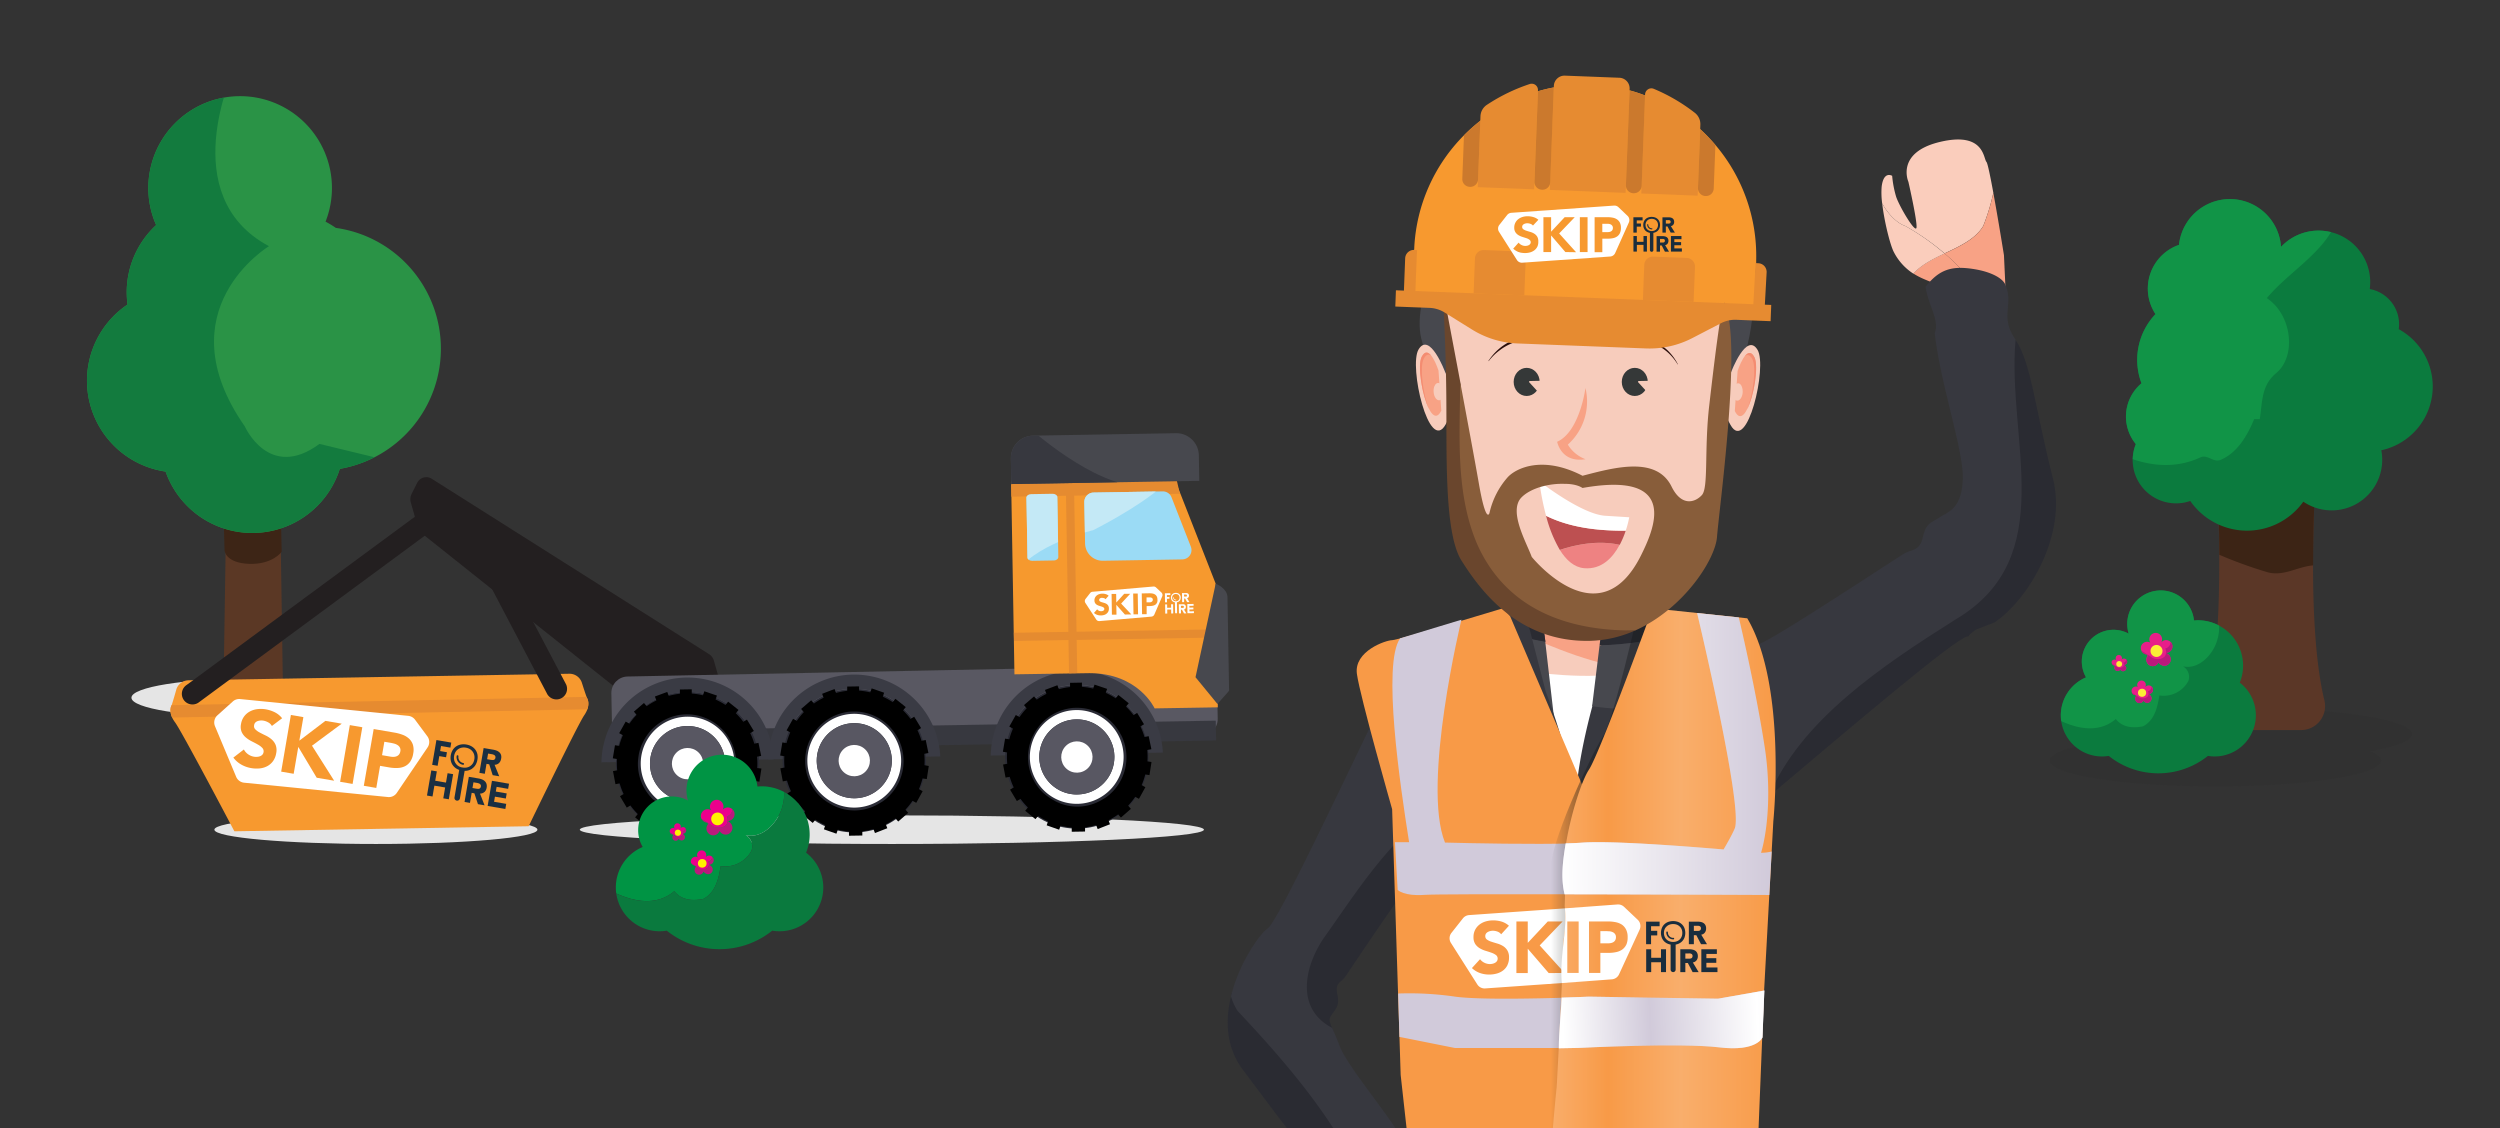 <svg id="Layer_1" data-name="Layer 1" xmlns="http://www.w3.org/2000/svg" xmlns:xlink="http://www.w3.org/1999/xlink" viewBox="0 0 922.45 416.27"><rect x="0" y="0" width="922.45" height="416.27" fill="#333333" stroke="none"/><defs><style>.cls-1{fill:none;}.cls-11,.cls-2{fill:#231f20;}.cls-2{opacity:0.1;}.cls-3{fill:#5b3727;}.cls-4{fill:#3c2415;}.cls-5{fill:#0b7b3e;}.cls-6{fill:#119447;}.cls-7{fill:#e81e89;}.cls-8{fill:#ba197c;}.cls-9{fill:#fbee35;}.cls-10{fill:#e5e5e5;}.cls-12{fill:#5b3825;}.cls-13{fill:#3d2516;}.cls-14{fill:#2a9346;}.cls-15{clip-path:url(#clip-path);}.cls-16{fill:#137b3e;}.cls-17{fill:#595862;}.cls-18,.cls-45{fill:#37383f;}.cls-19{fill:#2a2b35;}.cls-20{fill:#fff;}.cls-21{fill:#585762;}.cls-22{fill:#3a3b44;}.cls-23{fill:#f6992e;}.cls-24{fill:#e58b30;}.cls-25{fill:#9bdbf5;}.cls-26{clip-path:url(#clip-path-2);}.cls-27{fill:#c4e9f6;}.cls-28{clip-path:url(#clip-path-3);}.cls-29{fill:#47484e;}.cls-30{clip-path:url(#clip-path-4);}.cls-31{fill:#fdfeff;}.cls-32{fill:#f7992f;}.cls-33{clip-path:url(#clip-path-5);}.cls-34{fill:#e68b30;}.cls-35{fill:#1a2f42;}.cls-36{fill:#009444;}.cls-37{fill:#0a7a3e;}.cls-38{fill:#bb197c;}.cls-39{fill:#ec008c;}.cls-40{fill:#fff200;}.cls-41{clip-path:url(#clip-path-6);}.cls-42{fill:#2b2c32;}.cls-43{fill:#f7ccbc;}.cls-44{fill:#f8a285;}.cls-45{stroke:#37383f;}.cls-45,.cls-47{stroke-miterlimit:10;}.cls-46,.cls-47{fill:#2a2b32;}.cls-47{stroke:#2a2b32;}.cls-48{fill:#f89a47;}.cls-49{fill:#d1cada;}.cls-50{opacity:0.4;fill:url(#linear-gradient);}.cls-51{fill:#facdbc;}.cls-52{opacity:0.2;fill:url(#linear-gradient-2);}.cls-53{fill:url(#linear-gradient-3);}.cls-54{fill:url(#linear-gradient-4);}.cls-55{fill:#1a2d3d;}.cls-56{fill:#353838;}.cls-57{fill:#ee8282;}.cls-58{fill:#bd5051;}.cls-59{fill:#885d3a;}.cls-60{fill:#f48c71;}.cls-61{fill:#6a462d;}.cls-62{fill:#1c2e3f;}.cls-63{fill:#e68b31;}.cls-64{fill:#cb792d;}.cls-65{fill:#2a0d0a;}</style><clipPath id="clip-path"><path class="cls-1" d="M162.68,128.66a45,45,0,0,0-38.76-44.57,34,34,0,0,0-3.8-2.3,33.88,33.88,0,1,0-62.51,1.26A33.76,33.76,0,0,0,46.75,107.9a34.83,34.83,0,0,0,.3,4.47A33.88,33.88,0,0,0,61.1,174a33.89,33.89,0,0,0,64.28-1A45,45,0,0,0,162.68,128.66Z"/></clipPath><clipPath id="clip-path-2"><path class="cls-1" d="M390.12,183.41c0-.69-.8-1.24-1.75-1.22l-7.92.14c-1,0-1.72.59-1.71,1.28l.38,22.11c0,.69.8,1.23,1.75,1.22l7.92-.14c1,0,1.72-.59,1.71-1.28Z"/></clipPath><clipPath id="clip-path-3"><path class="cls-1" d="M447.32,175.13s-8.94-4.29-18.08,3.94-25.94,16.58-25.94,16.58-22.9,5.23-29.16,17l5.26-46.48,68.17-.36Z"/></clipPath><clipPath id="clip-path-4"><path class="cls-1" d="M381.31,160.28h52.75a8.31,8.31,0,0,1,8.31,8.31V178a0,0,0,0,1,0,0H373a0,0,0,0,1,0,0v-9.43A8.31,8.31,0,0,1,381.31,160.28Z" transform="translate(-2.84 7.01) rotate(-0.98)"/></clipPath><clipPath id="clip-path-5"><path class="cls-1" d="M195.06,304.87s18.07-37.42,20.49-40.92c2.76-4,1-6.48,1-6.48s-.63-1.7-1.81-5.42a4.8,4.8,0,0,0-4.8-3.45l-34.2.59-75.05,1.29-31,.53A4.79,4.79,0,0,0,65,254.62c-1.05,3.75-1.63,5.48-1.63,5.48s-1.67,2.55,1.22,6.43c2.55,3.42,21.89,40.2,21.89,40.2Z"/></clipPath><clipPath id="clip-path-6"><rect class="cls-1" x="-9" y="-112.51" width="1025.95" height="528.78"/></clipPath><linearGradient id="linear-gradient" x1="557.21" y1="343.46" x2="640.71" y2="343.46" gradientUnits="userSpaceOnUse"><stop offset="0.18" stop-color="#131718" stop-opacity="0"/><stop offset="0.3" stop-color="#131718"/></linearGradient><linearGradient id="linear-gradient-2" x1="571.69" y1="343.46" x2="655.19" y2="343.46" gradientUnits="userSpaceOnUse"><stop offset="0" stop-color="#fff"/><stop offset="0.26" stop-color="#fff" stop-opacity="0"/><stop offset="0.58" stop-color="#fff"/><stop offset="1" stop-color="#fff" stop-opacity="0"/></linearGradient><linearGradient id="linear-gradient-3" x1="576.49" y1="278.21" x2="653.72" y2="278.21" gradientUnits="userSpaceOnUse"><stop offset="0" stop-color="#fff"/><stop offset="1" stop-color="#fff" stop-opacity="0"/></linearGradient><linearGradient id="linear-gradient-4" x1="576.74" y1="378.75" x2="700.28" y2="373.62" xlink:href="#linear-gradient-2"/></defs><title>Artboard 12</title><path class="cls-2" d="M890,270.86c0-5.29-27.38-9.57-61.15-9.57s-61.15,4.28-61.15,9.57c0,1.2,1.43,2.35,4,3.41-9.57,1.69-15.38,3.91-15.38,6.34,0,5.29,27.37,9.57,61.15,9.57s61.14-4.28,61.14-9.57c0-1.2-1.42-2.35-4-3.41C884.15,275.51,890,273.29,890,270.86Z"/><path class="cls-3" d="M814.66,258.42c3.46-14,4.3-35,4.19-53.71-.09-13.71-.68-26.23-1.14-34a8.89,8.89,0,0,1,7.47-9.28l9.58-1.53a8.77,8.77,0,0,1,2.8,0l9.57,1.53a8.87,8.87,0,0,1,7.47,9.28c-.5,8.47-1.16,22.68-1.14,37.91,0,17.69,1,36.75,4.19,49.76a8.86,8.86,0,0,1-8.63,11H823.29A8.87,8.87,0,0,1,814.66,258.42Z"/><path class="cls-4" d="M836.9,211.21a160.49,160.49,0,0,1-18-6.5c-.09-13.71-.68-26.23-1.14-34a8.89,8.89,0,0,1,7.47-9.28l9.58-1.53a8.77,8.77,0,0,1,2.8,0l9.57,1.53a8.87,8.87,0,0,1,7.47,9.28c-.5,8.47-1.16,22.68-1.14,37.91C847.7,209.09,842.76,212.68,836.9,211.21Z"/><path class="cls-5" d="M788.08,163.83a16,16,0,0,1,2.09-22.43,24.5,24.5,0,0,1,5.16-25.53A17.08,17.08,0,0,1,804,90.35a18.9,18.9,0,0,1,37.65.74,19,19,0,0,1,13.84-6,19.38,19.38,0,0,1,4.6.56,19,19,0,0,1,14.3,21,13.2,13.2,0,0,1,10.82,13,11.92,11.92,0,0,1-.13,1.8,24.09,24.09,0,0,1-6.42,44.69,19.56,19.56,0,0,1,.33,3.53,18.65,18.65,0,0,1-29.11,15.44,25.51,25.51,0,0,1-41.72-.27,15.77,15.77,0,0,1-5.25.89,16,16,0,0,1-16-16c0-.14,0-.27,0-.41A15.75,15.75,0,0,1,788.08,163.83Z"/><path class="cls-6" d="M836.41,110c9.35,6.23,10.9,21.29,3.63,27.52-5.71,4.68-5.19,10.39-6.23,17.14h-2.07c-2.6,6.23-6.24,12.46-12.47,15.06-2.59,1-4.67-2.08-7.27-1-8.42,3.93-17,3.45-25.06.71a15.75,15.75,0,0,1,1.14-5.55,16,16,0,0,1,2.09-22.43,24.5,24.5,0,0,1,5.16-25.53A17.08,17.08,0,0,1,804,90.35a18.9,18.9,0,0,1,37.65.74,19,19,0,0,1,13.84-6,19.38,19.38,0,0,1,4.6.56C854.59,94.88,843.39,101.61,836.41,110Z"/><path class="cls-5" d="M769.71,249.93a11.7,11.7,0,0,1,15.73-16.12,12.35,12.35,0,1,1,24.1-4.87c.47,0,.93-.07,1.41-.07a16.72,16.72,0,0,1,15.48,23,15.2,15.2,0,0,1-9.27,27.25,14.39,14.39,0,0,1-2.48-.21,29.26,29.26,0,0,1-36.6,0,14.59,14.59,0,0,1-2.49.21A15.21,15.21,0,0,1,760.54,266a14.38,14.38,0,0,1-.15-2.09A15.21,15.21,0,0,1,769.71,249.93Z"/><path class="cls-6" d="M769.71,249.93a11.7,11.7,0,0,1,15.73-16.12,12.35,12.35,0,1,1,24.1-4.87c.47,0,.93-.07,1.41-.07a16.71,16.71,0,0,1,7.84,1.95,14.73,14.73,0,0,1-.58,5c-1.34,5.36-6.7,11.39-12.73,10.05a4.49,4.49,0,0,1,2,5.36,10.36,10.36,0,0,1-10.73,5.37c-.67,4.69-2,9.38-6,11.39-3.35.67-7.38.67-10.06-2.68-6,5.08-13.58,3.8-20.13.76a14.38,14.38,0,0,1-.15-2.09A15.21,15.21,0,0,1,769.71,249.93Z"/><path class="cls-7" d="M790.14,238.13a2.35,2.35,0,0,1,3.14-1.08l.15.09a2.35,2.35,0,1,1,4.1-.23,1.27,1.27,0,0,1-.07.12,2.35,2.35,0,0,1,2.83-.6,2.49,2.49,0,0,1,.59.41,2.35,2.35,0,0,1-1.35,4c0,.1,0,.2,0,.3h0a2.35,2.35,0,1,1-2.06,4.22,2.28,2.28,0,0,1-1.06-1s0,.07,0,.11a2.35,2.35,0,0,1-4.22-2.07,1.76,1.76,0,0,1,.23-.37,4.65,4.65,0,0,1-.2-.52,2.34,2.34,0,0,1-.95-.24,2.26,2.26,0,0,1-1.11-1.15A2.31,2.31,0,0,1,790.14,238.13Z"/><path class="cls-8" d="M798.69,242.3a2.84,2.84,0,0,0,.23-3,2.62,2.62,0,0,0,2-2.45,2.35,2.35,0,0,1-1.35,4c0,.1,0,.2,0,.3h0a2.35,2.35,0,1,1-2.06,4.22,2.28,2.28,0,0,1-1.06-1s0,.07,0,.11a2.35,2.35,0,0,1-4.22-2.07,1.76,1.76,0,0,1,.23-.37,4.65,4.65,0,0,1-.2-.52,2.34,2.34,0,0,1-.95-.24,2.26,2.26,0,0,1-1.11-1.15c1.42.91,2.78,1.73,4,2.59A4.11,4.11,0,0,0,798.69,242.3Z"/><circle class="cls-9" cx="795.71" cy="240.19" r="2.22"/><path class="cls-7" d="M779.2,244a1.15,1.15,0,0,1,1.54-.53l.08,0a1.12,1.12,0,0,1-.06-1.12,1.15,1.15,0,1,1,2.07,1l0,.06a1.16,1.16,0,0,1,1.39-.29,1,1,0,0,1,.29.2,1.15,1.15,0,0,1-.66,2,.77.77,0,0,1,0,.15h0a1.15,1.15,0,1,1-1,2.07,1.12,1.12,0,0,1-.52-.51s0,0,0,0a1.16,1.16,0,0,1-2.08-1,1.18,1.18,0,0,1,.11-.19,2.5,2.5,0,0,1-.09-.25,1.17,1.17,0,0,1-1-.69A1.16,1.16,0,0,1,779.2,244Z"/><path class="cls-8" d="M783.41,246a1.42,1.42,0,0,0,.11-1.48,1.29,1.29,0,0,0,1-1.21,1.15,1.15,0,0,1-.66,2,.77.77,0,0,1,0,.15h0a1.15,1.15,0,1,1-1,2.07,1.12,1.12,0,0,1-.52-.51s0,0,0,0a1.16,1.16,0,0,1-2.08-1,1.18,1.18,0,0,1,.11-.19,2.5,2.5,0,0,1-.09-.25,1.17,1.17,0,0,1-1-.69c.7.45,1.37.86,2,1.28A2,2,0,0,0,783.41,246Z"/><circle class="cls-9" cx="781.94" cy="245" r="1.09"/><path class="cls-7" d="M788.73,253.49l.11.06a1.59,1.59,0,1,1,2.77-.16l0,.08a1.6,1.6,0,0,1,1.92-.4,1.56,1.56,0,0,1,.4.27,1.6,1.6,0,0,1-.92,2.74.69.69,0,0,1,0,.2h0a1.59,1.59,0,1,1-2.12,2.16l0,.07a1.59,1.59,0,1,1-2.86-1.4,1.35,1.35,0,0,1,.15-.26,3.62,3.62,0,0,1-.13-.35,1.52,1.52,0,0,1-.65-.16,1.58,1.58,0,0,1-.75-.78,1.59,1.59,0,0,1,2.15-2.08Z"/><path class="cls-8" d="M792.41,257.05a2,2,0,0,0,.15-2,1.78,1.78,0,0,0,1.33-1.67,1.6,1.6,0,0,1-.92,2.74.69.69,0,0,1,0,.2h0a1.59,1.59,0,1,1-2.12,2.16l0,.07a1.59,1.59,0,1,1-2.86-1.4,1.35,1.35,0,0,1,.15-.26,3.62,3.62,0,0,1-.13-.35,1.52,1.52,0,0,1-.65-.16,1.58,1.58,0,0,1-.75-.78c1,.62,1.89,1.17,2.73,1.76A2.81,2.81,0,0,0,792.41,257.05Z"/><circle class="cls-9" cx="790.38" cy="255.62" r="1.51"/><ellipse class="cls-10" cx="92.79" cy="257.44" rx="44.29" ry="7.1"/><ellipse class="cls-10" cx="329.08" cy="306.13" rx="115.14" ry="5.28"/><ellipse class="cls-10" cx="138.7" cy="306.13" rx="59.6" ry="5.28"/><path class="cls-11" d="M268.07,260.17l-4.64-16.35a4.29,4.29,0,0,0-1.83-2.47L159.35,176.68a3.75,3.75,0,0,0-5.43,1.5l-2.06,4.09a4.31,4.31,0,0,0-.28,3.12l2.61,9.21a4.39,4.39,0,0,0,1.47,2.22L246.29,269a3.79,3.79,0,0,0,3.44.73l15.71-4.45A4.06,4.06,0,0,0,268.07,260.17Z"/><polygon class="cls-12" points="104.81 281.08 82.06 281.08 84.49 121.92 102.38 121.92 104.81 281.08"/><path class="cls-13" d="M82.46,188.88l.4,14.32s.41,4.54,9.06,4.85,12-4.43,12-4.43l-.27-14.43Z"/><path class="cls-14" d="M162.68,128.66a45,45,0,0,0-38.76-44.57,34,34,0,0,0-3.8-2.3,33.88,33.88,0,1,0-62.51,1.26A33.76,33.76,0,0,0,46.75,107.9a34.83,34.83,0,0,0,.3,4.47A33.88,33.88,0,0,0,61.1,174a33.89,33.89,0,0,0,64.28-1A45,45,0,0,0,162.68,128.66Z"/><g class="cls-15"><path class="cls-16" d="M86.24,26s-21.88,46.2,13,64.84c0,0-38.91,23.51-8.92,66.47,0,0,8.92,20.26,27.56,6.48l26.75,6.49L124.34,283.71-13.45,215.63l-4.06-113.48L36.8,9.75Z"/></g><rect class="cls-17" x="224.92" y="248.43" width="223.46" height="26.02" rx="6.09" transform="matrix(1, -0.02, 0.02, 1, -4.43, 5.81)"/><rect class="cls-18" x="225.5" y="267.79" width="223.17" height="7.31" transform="translate(-4.6 5.82) rotate(-0.98)"/><circle class="cls-19" cx="397.34" cy="279.28" r="26.47" transform="translate(-81.1 362.76) rotate(-45)"/><path class="cls-20" d="M397,262a17.3,17.3,0,1,0,17.59,17A17.29,17.29,0,0,0,397,262Zm.54,31.15A13.86,13.86,0,1,1,411.19,279,13.85,13.85,0,0,1,397.58,293.13Z"/><circle class="cls-21" cx="397.34" cy="279.28" r="13.86" transform="translate(-4.73 6.85) rotate(-0.98)"/><circle class="cls-20" cx="397.34" cy="279.28" r="5.78" transform="translate(-78.86 374.72) rotate(-46.43)"/><circle class="cls-19" cx="315.21" cy="280.69" r="26.47" transform="translate(-106.15 305.1) rotate(-45)"/><path class="cls-20" d="M314.91,263.39a17.3,17.3,0,1,0,17.59,17A17.29,17.29,0,0,0,314.91,263.39Zm.54,31.15a13.86,13.86,0,1,1,13.62-14.09A13.87,13.87,0,0,1,315.45,294.54Z"/><circle class="cls-21" cx="315.21" cy="280.69" r="13.86" transform="translate(-4.76 5.44) rotate(-0.98)"/><circle class="cls-20" cx="315.21" cy="280.69" r="5.78" transform="translate(-105.41 315.64) rotate(-46.44)"/><circle class="cls-19" cx="253.69" cy="281.74" r="26.47" transform="translate(-124.92 261.91) rotate(-45)"/><path class="cls-20" d="M253.4,264.45a17.29,17.29,0,1,0,17.59,17A17.29,17.29,0,0,0,253.4,264.45Zm.53,31.15a13.86,13.86,0,1,1,13.62-14.1A13.86,13.86,0,0,1,253.93,295.6Z"/><circle class="cls-21" cx="253.69" cy="281.74" r="13.86" transform="translate(-4.79 4.39) rotate(-0.98)"/><circle class="cls-20" cx="253.69" cy="281.74" r="5.78" transform="translate(-125.29 271.39) rotate(-46.43)"/><path class="cls-22" d="M396.79,247.5a31.82,31.82,0,0,0-31.22,31.28l5.34-.09a26.43,26.43,0,0,1,52.82-.91l5.34-.09A31.81,31.81,0,0,0,396.79,247.5Z"/><path class="cls-22" d="M314.67,248.91a31.81,31.81,0,0,0-31.23,31.28l5.34-.09a26.43,26.43,0,0,1,52.82-.91l5.34-.09A31.8,31.8,0,0,0,314.67,248.91Z"/><path class="cls-22" d="M253.15,250a31.82,31.82,0,0,0-31.23,31.28l5.35-.09a26.43,26.43,0,0,1,52.81-.9l5.34-.1A31.81,31.81,0,0,0,253.15,250Z"/><path class="cls-23" d="M433.8,177.69l-60.69,1,1.2,70.12,27.66-.43c18.13,0,24.06,13,24.06,13l23.31-.39-.78-45.63Z"/><rect class="cls-24" x="374.12" y="232.83" width="74.73" height="3.03" transform="translate(-3.95 7.08) rotate(-0.98)"/><rect class="cls-24" x="393.85" y="177.02" width="3.03" height="71.35" transform="translate(-3.59 6.8) rotate(-0.98)"/><path class="cls-25" d="M390.12,183.41c0-.69-.8-1.24-1.75-1.22l-7.92.14c-1,0-1.72.59-1.71,1.28l.38,22.11c0,.69.8,1.23,1.75,1.22l7.92-.14c1,0,1.72-.59,1.71-1.28Z"/><polygon class="cls-24" points="435.34 182.19 373.19 183.26 373.11 177.64 434.06 176.6 435.34 182.19"/><path class="cls-25" d="M403.48,181.75l25.53-.44a3.44,3.44,0,0,1,3.26,2.19l7.13,18.21a3.44,3.44,0,0,1-3.14,4.7l-29.27.5a6.51,6.51,0,0,1-6.62-6.41l-.27-15.25A3.45,3.45,0,0,1,403.48,181.75Z"/><g class="cls-26"><path class="cls-27" d="M447.32,175.13s-8.94-4.29-18.08,3.94-25.94,16.58-25.94,16.58-22.9,5.23-29.16,17l5.26-46.48,68.17-.36Z"/></g><g class="cls-28"><path class="cls-27" d="M403.48,181.75l25.53-.44a3.44,3.44,0,0,1,3.26,2.19l7.13,18.21a3.44,3.44,0,0,1-3.14,4.7l-29.27.5a6.51,6.51,0,0,1-6.62-6.41l-.27-15.25A3.45,3.45,0,0,1,403.48,181.75Z"/></g><path class="cls-29" d="M381.31,160.28h52.75a8.31,8.31,0,0,1,8.31,8.31V178a0,0,0,0,1,0,0H373a0,0,0,0,1,0,0v-9.43A8.31,8.31,0,0,1,381.31,160.28Z" transform="translate(-2.84 7.01) rotate(-0.98)"/><g class="cls-30"><path class="cls-18" d="M379.86,157.93s23.56,21.38,41.11,21.48l-50.61.87-.38-22Z"/></g><path d="M423.38,280.93a24.4,24.4,0,0,0-.08-4.19l1.54-.3-1-4.81-1.55.31a25.42,25.42,0,0,0-1.5-3.89l1.33-.81-2.54-4.19-1.35.83a24.33,24.33,0,0,0-2.75-3.16l1-1.23-3.82-3.06-1,1.23a24.84,24.84,0,0,0-3.66-2l.51-1.48-4.65-1.57-.5,1.47a28.18,28.18,0,0,0-4.15-.65l0-1.56-4.38.08,0,1.56a27,27,0,0,0-4.12.79l-.55-1.46-4.59,1.73.55,1.46a24.67,24.67,0,0,0-3.58,2.13l-1-1.2-3.71,3.2,1,1.19a22.74,22.74,0,0,0-2.64,3.25l-1.38-.78-2.4,4.27,1.36.77a24.33,24.33,0,0,0-1.36,3.93l-1.56-.25-.8,4.84,1.55.24a24.44,24.44,0,0,0,.06,4.19l-1.55.29.92,4.82,1.54-.29c.19.67.42,1.34.66,2s.52,1.29.82,1.92l-1.36.81,2.29,3.83.22.38,1.35-.8a24.31,24.31,0,0,0,2.72,3.17l-1,1.22,3.79,3.09,1-1.2a26.13,26.13,0,0,0,3.65,2l-.51,1.48,4.61,1.62.52-1.5a24.79,24.79,0,0,0,4.12.69l0,1.56,4.91-.08,0-1.56a25.78,25.78,0,0,0,4.09-.83l.57,1.48,4.55-1.78-.56-1.47a25.59,25.59,0,0,0,3.58-2.16l1,1.17,3.68-3.22-1-1.18a25,25,0,0,0,2.61-3.26l1.37.75.21-.39,2.16-3.91-1.38-.76c.28-.64.53-1.29.75-1.94s.42-1.33.59-2l1.55.24.75-4.84ZM410.5,292.14l-.07.06-1.3,1.23-.05,0a12,12,0,0,1-1.21.92l-1.68,1a17.87,17.87,0,0,1-8.42,2.28h-.15a17.8,17.8,0,0,1-8.23-2l-1.71-1a13.41,13.41,0,0,1-1.25-.88l-.05,0L385,292.63l-.07-.05a18.24,18.24,0,0,1-5.63-12.93,16.56,16.56,0,0,1,.25-3.08,11.71,11.71,0,0,1,.38-1.89c.14-.49.31-1,.46-1.46a10.58,10.58,0,0,1,.79-1.79,18.19,18.19,0,0,1,13.47-10.06,12,12,0,0,1,1.9-.19s1-.05,1.61,0a15.08,15.08,0,0,1,1.52.12,18.21,18.21,0,0,1,13.8,9.59,11.57,11.57,0,0,1,.86,1.77c.16.45.35.95.51,1.44a14.3,14.3,0,0,1,.44,1.88,17.28,17.28,0,0,1,.35,3.07A18.22,18.22,0,0,1,410.5,292.14Z"/><path d="M341.11,282.34a25.46,25.46,0,0,0-.08-4.19l1.54-.3-1-4.81-1.55.31a23.51,23.51,0,0,0-1.5-3.89l1.34-.81-2.54-4.19-1.35.83a23.67,23.67,0,0,0-2.76-3.16l1-1.23-3.82-3.06-1,1.23a25.85,25.85,0,0,0-3.66-2l.5-1.47L321.63,254l-.51,1.47a28,28,0,0,0-4.14-.65l0-1.56-4.38.07,0,1.57a27,27,0,0,0-4.12.79l-.55-1.46L303.35,256l.55,1.46a24.67,24.67,0,0,0-3.58,2.13l-1-1.2-3.72,3.2,1,1.19A23.51,23.51,0,0,0,294,266l-1.38-.78-2.39,4.27,1.36.77a25.38,25.38,0,0,0-1.37,3.93l-1.55-.25-.8,4.84,1.55.24a24.44,24.44,0,0,0,.06,4.19l-1.55.29.91,4.82,1.55-.29c.19.67.42,1.34.66,2s.51,1.29.81,1.92l-1.35.81,2.29,3.83.22.38,1.34-.8a25.17,25.17,0,0,0,2.73,3.17l-1,1.22,3.79,3.09,1-1.2a25.47,25.47,0,0,0,3.64,2L304,306l4.62,1.62.52-1.5a24.44,24.44,0,0,0,4.12.69l0,1.56,4.92-.08,0-1.56a25.68,25.68,0,0,0,4.1-.83l.56,1.48,4.56-1.78-.56-1.47a25.59,25.59,0,0,0,3.58-2.16l1,1.17,3.68-3.22-1-1.18a25.89,25.89,0,0,0,2.61-3.26l1.37.75.21-.39,2.15-3.91-1.38-.76c.28-.64.54-1.29.75-1.94s.42-1.33.6-2l1.55.24.74-4.84Zm-12.89,11.21-.06.06-1.3,1.23-.05,0a14.85,14.85,0,0,1-1.21.92l-1.68,1a17.88,17.88,0,0,1-8.43,2.28h-.14a17.8,17.8,0,0,1-8.23-2l-1.72-1a14.73,14.73,0,0,1-1.24-.88l-.05,0L302.77,294l-.07-.05a18.24,18.24,0,0,1-5.63-12.93,17.46,17.46,0,0,1,.24-3.08,14.37,14.37,0,0,1,.38-1.89c.14-.49.31-1,.46-1.46a11.49,11.49,0,0,1,.8-1.79,18.19,18.19,0,0,1,13.46-10.06,12.24,12.24,0,0,1,1.91-.19s1,0,1.61,0a15.08,15.08,0,0,1,1.52.12,18.23,18.23,0,0,1,13.8,9.59,11.57,11.57,0,0,1,.86,1.77c.16.45.35.95.51,1.44a14.3,14.3,0,0,1,.44,1.88,17.28,17.28,0,0,1,.35,3.07A18.23,18.23,0,0,1,328.22,293.55Z"/><path d="M279.4,283.39a23.32,23.32,0,0,0-.08-4.18l1.54-.3-1-4.81-1.55.31a23.71,23.71,0,0,0-1.5-3.89l1.34-.81-2.54-4.19-1.36.82a23.42,23.42,0,0,0-2.75-3.15l1-1.23-3.82-3.06-1,1.22a25.25,25.25,0,0,0-3.65-2l.5-1.47-4.65-1.58-.5,1.48a27,27,0,0,0-4.14-.65l0-1.56-4.37.07,0,1.57a26.8,26.8,0,0,0-4.11.78l-.56-1.45L241.64,257l.56,1.46a24.72,24.72,0,0,0-3.59,2.12l-1-1.19-3.72,3.19,1,1.2a24.1,24.1,0,0,0-2.64,3.24l-1.38-.77-2.4,4.27,1.37.77a23.44,23.44,0,0,0-1.37,3.93l-1.56-.25-.8,4.84,1.55.24a24.46,24.46,0,0,0,.07,4.19l-1.55.29.91,4.82,1.54-.29q.3,1,.66,2c.24.64.52,1.29.82,1.92l-1.35.8,2.28,3.83.22.39,1.35-.8a25.1,25.1,0,0,0,2.72,3.17l-1,1.21,3.79,3.1,1-1.2a26.07,26.07,0,0,0,3.65,2l-.51,1.49,4.61,1.62.52-1.5a24.79,24.79,0,0,0,4.12.69l0,1.56,4.91-.08,0-1.57a24.29,24.29,0,0,0,4.09-.82l.57,1.48,4.56-1.79-.56-1.46a25.49,25.49,0,0,0,3.57-2.16l1,1.17,3.69-3.23-1-1.17a25.19,25.19,0,0,0,2.62-3.27l1.37.75.2-.39,2.16-3.9-1.38-.76q.42-1,.75-1.95c.22-.65.42-1.32.59-2l1.55.24.75-4.85Zm-12.88,11.22-.07.05-1.3,1.24,0,0a12,12,0,0,1-1.21.92l-1.68,1a17.84,17.84,0,0,1-8.42,2.28h-.15a17.83,17.83,0,0,1-8.23-2l-1.71-1a13.83,13.83,0,0,1-1.24-.88l-.05,0-1.35-1.19L241,295a18.2,18.2,0,0,1-5.63-12.92,17.46,17.46,0,0,1,.24-3.08,14.37,14.37,0,0,1,.38-1.89c.14-.5.31-1,.46-1.46a11.56,11.56,0,0,1,.79-1.8,18.26,18.26,0,0,1,13.47-10.06,15.07,15.07,0,0,1,1.91-.19s1-.05,1.61,0a12.47,12.47,0,0,1,1.51.12,18.22,18.22,0,0,1,13.81,9.59,12.41,12.41,0,0,1,.85,1.76c.17.46.35,1,.51,1.45a12.86,12.86,0,0,1,.44,1.88,16.39,16.39,0,0,1,.35,3.06A18.24,18.24,0,0,1,266.52,294.61Z"/><path class="cls-20" d="M424.88,220.54a1.41,1.41,0,0,0-.47-.11,2.83,2.83,0,0,0-.5,0h-.86l0,1.82,1.12,0a2.12,2.12,0,0,0,.44-.05A1.26,1.26,0,0,0,425,222a.81.81,0,0,0,.26-.29.88.88,0,0,0,.1-.45.78.78,0,0,0-.15-.47A1,1,0,0,0,424.88,220.54Z"/><path class="cls-20" d="M428.55,218.63l-2-1.87a1.26,1.26,0,0,0-1-.34l-22.43,1.93a1.23,1.23,0,0,0-.9.5L400.54,221a1.28,1.28,0,0,0-.05,1.48l4,6.12a1.29,1.29,0,0,0,1.18.57l19.19-1.65a1.3,1.3,0,0,0,1.07-.77l2.91-6.71A1.28,1.28,0,0,0,428.55,218.63Zm-19.61,7a2.29,2.29,0,0,1-.64.8,2.42,2.42,0,0,1-.93.48,3.77,3.77,0,0,1-1.13.17,4.12,4.12,0,0,1-1.38-.2,3.7,3.7,0,0,1-1.21-.72l1.18-1.34a1.84,1.84,0,0,0,.67.53,1.78,1.78,0,0,0,.82.17,2,2,0,0,0,.41-.05,1.88,1.88,0,0,0,.38-.15.81.81,0,0,0,.26-.26.61.61,0,0,0,.1-.36.63.63,0,0,0-.27-.54,2.46,2.46,0,0,0-.67-.33l-.87-.27a4.19,4.19,0,0,1-.87-.36,2.12,2.12,0,0,1-.68-.62,1.84,1.84,0,0,1-.28-1,2.27,2.27,0,0,1,.23-1.09,2.42,2.42,0,0,1,.63-.79,2.93,2.93,0,0,1,.93-.48,4,4,0,0,1,1.09-.18,4.45,4.45,0,0,1,1.26.17,2.9,2.9,0,0,1,1.1.6l-1.14,1.28a1.18,1.18,0,0,0-.56-.37,2.11,2.11,0,0,0-.67-.12,1.57,1.57,0,0,0-.37,0,1.49,1.49,0,0,0-.37.14,1,1,0,0,0-.28.25.64.64,0,0,0-.1.37.6.6,0,0,0,.27.53,2.25,2.25,0,0,0,.66.3l.85.25a3.79,3.79,0,0,1,.86.35,2,2,0,0,1,.66.63,1.93,1.93,0,0,1,.28,1.06A2.6,2.6,0,0,1,408.94,225.66Zm6.13,1.12-3.17-3.59.06,3.64-1.69,0-.12-7.65,1.69,0,.05,3.18,2.92-3.23,2.21,0-3.35,3.61,3.76,4Zm4.85-.08-1.68,0-.12-7.66,1.68,0Zm7-4.32a1.86,1.86,0,0,1-.58.74,2.49,2.49,0,0,1-.89.39,5,5,0,0,1-1.13.14l-1.23,0,0,3-1.69,0-.12-7.66,2.84-.05a6.72,6.72,0,0,1,1.13.09,2.73,2.73,0,0,1,.93.36,1.91,1.91,0,0,1,.64.71,2.44,2.44,0,0,1,.25,1.12A2.54,2.54,0,0,1,426.93,222.38Z"/><polygon class="cls-31" points="430.59 220.94 431.51 220.92 431.5 220.24 430.58 220.26 430.57 219.57 431.84 219.56 431.83 218.87 429.82 218.91 429.87 222.26 430.61 222.24 430.59 220.94"/><path class="cls-31" d="M435.18,221.78a1.57,1.57,0,0,0,.37-.56,2.11,2.11,0,0,0,.12-.73,1.73,1.73,0,0,0-.15-.73,1.64,1.64,0,0,0-.38-.55,1.68,1.68,0,0,0-.58-.34,1.9,1.9,0,0,0-.73-.11,2.09,2.09,0,0,0-.72.13,1.69,1.69,0,0,0-.56.36,1.56,1.56,0,0,0-.37.57,1.86,1.86,0,0,0-.13.73,2.05,2.05,0,0,0,.15.72,1.45,1.45,0,0,0,.39.55,1.65,1.65,0,0,0,.57.35,1.45,1.45,0,0,0,.36.08l.05,3.72a.38.38,0,0,0,.38.37.37.37,0,0,0,.37-.38l-.06-3.72a1.4,1.4,0,0,0,.35-.1,1.54,1.54,0,0,0,.57-.36m-1.3.08a1.47,1.47,0,0,1-.56-.1,1.12,1.12,0,0,1-.43-.27,1.06,1.06,0,0,1-.29-.42,1.51,1.51,0,0,1-.1-.53,1.39,1.39,0,0,1,.09-.54,1.21,1.21,0,0,1,.27-.43,1.24,1.24,0,0,1,.42-.28,1.43,1.43,0,0,1,.56-.11,1.6,1.6,0,0,1,.56.09,1.16,1.16,0,0,1,.44.27,1.34,1.34,0,0,1,.28.42,1.57,1.57,0,0,1,.11.54,1.51,1.51,0,0,1-.09.53,1.12,1.12,0,0,1-.27.43,1.3,1.3,0,0,1-.43.29,1.59,1.59,0,0,1-.56.11"/><path class="cls-31" d="M438,220.71a.8.8,0,0,0,.53-.32,1,1,0,0,0,.18-.61,1,1,0,0,0-.11-.49.74.74,0,0,0-.28-.3,1.09,1.09,0,0,0-.4-.16,2,2,0,0,0-.49,0l-1.3,0,.06,3.35.73,0,0-1.33h.37l.72,1.33.88,0Zm-.11-.71a.35.35,0,0,1-.15.12.65.65,0,0,1-.2,0h-.65v-.76h.69l.18.05a.41.41,0,0,1,.14.12.37.37,0,0,1,.05.2.33.33,0,0,1-.05.21"/><polygon class="cls-31" points="432.12 224.24 430.66 224.26 430.64 223 429.9 223.01 429.95 226.4 430.7 226.39 430.68 224.92 432.13 224.9 432.15 226.37 432.9 226.36 432.85 222.96 432.1 222.97 432.12 224.24"/><path class="cls-31" d="M437.39,224.53a1,1,0,0,0,.18-.61,1.09,1.09,0,0,0-.12-.5.84.84,0,0,0-.28-.31,1.25,1.25,0,0,0-.41-.16,2.56,2.56,0,0,0-.49,0l-1.31,0,.05,3.39h.75l0-1.36h.36l.74,1.34h.89l-.88-1.42a.84.84,0,0,0,.54-.33m-.66-.39a.44.44,0,0,1-.15.12.65.65,0,0,1-.2,0h-.65l0-.77h.7a.6.6,0,0,1,.19.06.28.28,0,0,1,.13.11.4.4,0,0,1,0,.42"/><polygon class="cls-31" points="438.87 224.88 440.34 224.86 440.33 224.17 438.86 224.19 438.85 223.56 440.41 223.53 440.4 222.84 438.09 222.88 438.14 226.27 440.54 226.24 440.53 225.55 438.88 225.57 438.87 224.88"/><path class="cls-31" d="M433.9,221.25a.79.79,0,0,1-.8-.77.12.12,0,0,0-.24,0,1,1,0,0,0,1.05,1,.11.11,0,0,0,.11-.12.12.12,0,0,0-.12-.12"/><path class="cls-32" d="M195.06,304.87s18.07-37.42,20.49-40.92c2.76-4,1-6.48,1-6.48s-.63-1.7-1.81-5.42a4.8,4.8,0,0,0-4.8-3.45l-34.2.59-75.05,1.29-31,.53A4.79,4.79,0,0,0,65,254.62c-1.05,3.75-1.63,5.48-1.63,5.48s-1.67,2.55,1.22,6.43c2.55,3.42,21.89,40.2,21.89,40.2Z"/><g class="cls-33"><rect class="cls-34" x="58.87" y="258.95" width="170.06" height="4.57" transform="matrix(1, -0.02, 0.02, 1, -4.45, 2.5)"/></g><path class="cls-20" d="M143.16,294.09,90.07,288.8a3.57,3.57,0,0,1-2.93-2.17l-7.82-18.69a3.56,3.56,0,0,1,.9-4l5.68-5.11a3.53,3.53,0,0,1,2.73-.89l62,6.19a3.58,3.58,0,0,1,2.5,1.41l4.55,6.13a3.55,3.55,0,0,1,.09,4.11l-11.36,16.78a3.54,3.54,0,0,1-3.29,1.54"/><path class="cls-32" d="M100.32,267.87A3.32,3.32,0,0,0,99,266.56a5.84,5.84,0,0,0-1.76-.65,4.62,4.62,0,0,0-1.06-.06,4.23,4.23,0,0,0-1.06.2,2.12,2.12,0,0,0-.88.53,1.68,1.68,0,0,0-.47,1,1.65,1.65,0,0,0,.46,1.56,6.59,6.59,0,0,0,1.64,1.17c.68.36,1.41.73,2.2,1.1a10,10,0,0,1,2.14,1.4,5.57,5.57,0,0,1,1.49,2.05,5.38,5.38,0,0,1,.21,3.05,6.85,6.85,0,0,1-1.17,2.93,6.32,6.32,0,0,1-2.13,1.86,7.64,7.64,0,0,1-2.78.83,11.63,11.63,0,0,1-3.16-.12A11.14,11.14,0,0,1,89,282.1a9.46,9.46,0,0,1-2.9-2.56l3.89-3a4.83,4.83,0,0,0,1.54,1.76,5.11,5.11,0,0,0,2.14.9,4.48,4.48,0,0,0,1.16.06,3.47,3.47,0,0,0,1.1-.22,2.27,2.27,0,0,0,.86-.55,1.77,1.77,0,0,0,.45-.93,1.8,1.8,0,0,0-.47-1.61,6.59,6.59,0,0,0-1.66-1.24c-.68-.39-1.43-.78-2.23-1.18a10.91,10.91,0,0,1-2.19-1.44,5.74,5.74,0,0,1-1.52-2,5,5,0,0,1-.24-2.93,6.33,6.33,0,0,1,1.17-2.84,6.51,6.51,0,0,1,2.13-1.82,7.78,7.78,0,0,1,2.78-.85,10.85,10.85,0,0,1,3.06.08,12.34,12.34,0,0,1,3.34,1.09,8.13,8.13,0,0,1,2.69,2.2Z"/><polygon class="cls-32" points="107.33 263.81 111.94 264.6 110.45 273.29 120.06 265.99 126.09 267.02 115.12 275.15 123.3 288.07 116.86 286.97 110.06 275.59 108.36 285.51 103.75 284.72 107.33 263.81"/><rect class="cls-32" x="118.98" y="276.05" width="21.22" height="4.67" transform="translate(-166.68 359.13) rotate(-80.28)"/><path class="cls-32" d="M137.88,269l7.76,1.33a16.19,16.19,0,0,1,3,.82,7.21,7.21,0,0,1,2.35,1.46,5.31,5.31,0,0,1,1.38,2.24,6.83,6.83,0,0,1,.1,3.19,7.32,7.32,0,0,1-1.11,3,5.19,5.19,0,0,1-2,1.71,6.65,6.65,0,0,1-2.63.62,14.11,14.11,0,0,1-3.12-.21l-3.37-.58-1.4,8.15-4.6-.79Zm3.09,9.65,3.07.53a6.32,6.32,0,0,0,1.22.09,3.32,3.32,0,0,0,1.1-.23,2.24,2.24,0,0,0,.87-.64,2.51,2.51,0,0,0,.49-1.18,2.08,2.08,0,0,0-.15-1.34,2.41,2.41,0,0,0-.82-.92,4.14,4.14,0,0,0-1.22-.56c-.47-.13-.92-.23-1.35-.31l-2.36-.4Z"/><polygon class="cls-35" points="162.09 278.99 164.59 279.42 164.91 277.56 162.41 277.13 162.72 275.27 166.19 275.86 166.51 274 161.03 273.06 159.46 282.21 161.48 282.56 162.09 278.99"/><path class="cls-35" d="M174.15,283.63a4.47,4.47,0,0,0,1.29-1.34,5.55,5.55,0,0,0,.71-1.93,5.4,5.4,0,0,0,0-2.05,4.54,4.54,0,0,0-.77-1.7,4.64,4.64,0,0,0-1.4-1.23,5.75,5.75,0,0,0-1.92-.67,5.54,5.54,0,0,0-2,0,4.63,4.63,0,0,0-1.73.69,4.47,4.47,0,0,0-1.29,1.34,5.62,5.62,0,0,0-.68,4,4.39,4.39,0,0,0,.77,1.7,4.64,4.64,0,0,0,1.4,1.23,5.37,5.37,0,0,0,.91.41l-1.74,10.16a1,1,0,1,0,2,.35l1.74-10.16a4.71,4.71,0,0,0,1-.08,4.81,4.81,0,0,0,1.73-.7m-3.57-.46a4,4,0,0,1-1.48-.54,3.47,3.47,0,0,1-1-1,3.26,3.26,0,0,1-.55-1.28,4,4,0,0,1,0-1.51,4.09,4.09,0,0,1,.52-1.42,3.35,3.35,0,0,1,.95-1,3.43,3.43,0,0,1,1.31-.56,4.13,4.13,0,0,1,1.57,0,4.26,4.26,0,0,1,1.49.54,3.59,3.59,0,0,1,1.05,1,3.39,3.39,0,0,1,.55,1.29,4,4,0,0,1,0,1.5,3.93,3.93,0,0,1-.51,1.42,3.35,3.35,0,0,1-.95,1,3.43,3.43,0,0,1-1.31.56,4.18,4.18,0,0,1-1.58,0"/><path class="cls-35" d="M182.48,282.18a2.27,2.27,0,0,0,1.62-.61,2.66,2.66,0,0,0,.79-1.56,2.9,2.9,0,0,0,0-1.39,2.25,2.25,0,0,0-.6-1,3.28,3.28,0,0,0-1-.64,6.53,6.53,0,0,0-1.3-.36l-3.54-.61-1.57,9.15,2,.35.63-3.66,1,.17,1.28,4,2.42.41Zm.06-2a1,1,0,0,1-.46.24,2.13,2.13,0,0,1-.57,0l-.58-.08-1.19-.2.36-2.09,1.32.23c.18,0,.36.08.55.13a1.8,1.8,0,0,1,.48.24.94.94,0,0,1,.3.38,1,1,0,0,1,.05.58.92.92,0,0,1-.26.55"/><polygon class="cls-35" points="164.56 288.76 160.59 288.08 161.18 284.62 159.14 284.27 157.55 293.54 159.59 293.89 160.28 289.89 164.25 290.56 163.56 294.57 165.6 294.92 167.19 285.65 165.15 285.3 164.56 288.76"/><path class="cls-35" d="M178.76,292.25a2.81,2.81,0,0,0,.8-1.58,3.11,3.11,0,0,0-.05-1.41,2.4,2.4,0,0,0-.61-1,3.22,3.22,0,0,0-1-.65,6.73,6.73,0,0,0-1.32-.37l-3.59-.61-1.58,9.27,2,.35.63-3.71,1,.18,1.31,4,2.44.42-1.68-4.32a2.34,2.34,0,0,0,1.64-.61m-1.59-1.4a1,1,0,0,1-.46.24,1.85,1.85,0,0,1-.58,0l-.59-.08-1.2-.21.36-2.1,1.34.22a5.54,5.54,0,0,1,.55.14,1.72,1.72,0,0,1,.49.24,1,1,0,0,1,.31.38,1,1,0,0,1,.05.59,1,1,0,0,1-.27.56"/><polygon class="cls-35" points="182.62 293.95 186.64 294.64 186.96 292.76 182.94 292.07 183.24 290.34 187.49 291.07 187.82 289.18 181.52 288.1 179.93 297.38 186.46 298.49 186.79 296.61 182.3 295.84 182.62 293.95"/><path class="cls-35" d="M170.94,281.54a2.2,2.2,0,0,1-1.78-2.52.34.34,0,0,0-.66-.12,2.85,2.85,0,0,0,2.33,3.29.33.33,0,0,0,.38-.27.32.32,0,0,0-.27-.38"/><path class="cls-11" d="M152.63,191,68.89,252.72a3.93,3.93,0,0,0-1.12,5.49h0a3.92,3.92,0,0,0,5.38,1.1l83.74-61.75a3.92,3.92,0,0,0,.21-6.43h0A3.92,3.92,0,0,0,152.63,191Z"/><path class="cls-11" d="M180.92,216.15l20.82,39.61a3.92,3.92,0,0,0,6.33,1.18h0a3.92,3.92,0,0,0,.82-4.39L187,211"/><path class="cls-36" d="M237.14,312.52a12.31,12.31,0,0,1-1.67-6.2,12.45,12.45,0,0,1,18.38-10.94,13.13,13.13,0,1,1,25.63-5.18c.49,0,1-.07,1.49-.07a17.74,17.74,0,0,1,8.34,2.08,16,16,0,0,1-.61,5.27c-1.43,5.7-7.13,12.12-13.55,10.69a4.76,4.76,0,0,1,2.14,5.7,11,11,0,0,1-11.4,5.7c-.71,5-2.14,10-6.41,12.12-3.57.71-7.84.71-10.69-2.85-6.38,5.39-14.44,4-21.41.81a16.34,16.34,0,0,1-.15-2.22A16.17,16.17,0,0,1,237.14,312.52Z"/><path class="cls-37" d="M248.79,328.84c2.85,3.56,7.12,3.56,10.69,2.85,4.27-2.14,5.7-7.13,6.41-12.12a11,11,0,0,0,11.4-5.7,4.76,4.76,0,0,0-2.14-5.7c6.42,1.43,12.12-5,13.55-10.69a16,16,0,0,0,.61-5.27,17.76,17.76,0,0,1,8.12,22.41,16.16,16.16,0,0,1-9.86,29,16.4,16.4,0,0,1-2.64-.22,31.11,31.11,0,0,1-38.9,0,16.4,16.4,0,0,1-2.64.22,16.18,16.18,0,0,1-16-13.94C234.35,332.88,242.41,334.23,248.79,328.84Z"/><path class="cls-38" d="M267.94,304.41a3,3,0,0,0,.24-3.2,2.78,2.78,0,0,0,2.09-2.61,2.5,2.5,0,0,1-1.43,4.29c0,.1,0,.21,0,.31l0,0a2.5,2.5,0,1,1-3.32,3.38l-.05.11a2.5,2.5,0,1,1-4.48-2.2,2,2,0,0,1,.24-.39,5.2,5.2,0,0,1-.21-.55,2.47,2.47,0,0,1-2.19-1.48c1.51,1,2.95,1.84,4.27,2.76C264.09,305.5,266.62,305.75,267.94,304.41Z"/><path class="cls-39" d="M258.85,300a2.49,2.49,0,0,1,3.34-1.15l.16.09a2.47,2.47,0,0,1-.13-2.43,2.49,2.49,0,1,1,4.48,2.19.54.54,0,0,1-.07.13,2.49,2.49,0,0,1,3-.64,2.34,2.34,0,0,1,.63.43,2.78,2.78,0,0,1-2.09,2.61,3,3,0,0,1-.24,3.2c-1.32,1.34-3.85,1.09-4.85.44-1.32-.92-2.76-1.79-4.27-2.76A2.48,2.48,0,0,1,258.85,300Z"/><circle class="cls-40" cx="264.77" cy="302.16" r="2.36"/><path class="cls-38" d="M251.7,308.38a1.51,1.51,0,0,0,.11-1.58,1.36,1.36,0,0,0,1-1.28,1.21,1.21,0,0,1,.25,1.43,1.23,1.23,0,0,1-1,.68,1,1,0,0,1,0,.16h0a1.23,1.23,0,0,1-1.08,2.21,1.15,1.15,0,0,1-.55-.54l0,.05a1.23,1.23,0,1,1-2.21-1.08l.12-.19c0-.09-.07-.18-.1-.27a1.28,1.28,0,0,1-.5-.13,1.21,1.21,0,0,1-.58-.6c.74.48,1.46.9,2.11,1.35A2.15,2.15,0,0,0,251.7,308.38Z"/><path class="cls-39" d="M247.22,306.2a1.23,1.23,0,0,1,1.64-.57l.08.05a1.23,1.23,0,1,1,2.14-.12l0,.06a1.22,1.22,0,0,1,1.48-.31,1.13,1.13,0,0,1,.31.21,1.36,1.36,0,0,1-1,1.28,1.51,1.51,0,0,1-.11,1.58,2.15,2.15,0,0,1-2.39.21c-.65-.45-1.37-.87-2.11-1.35A1.22,1.22,0,0,1,247.22,306.2Z"/><circle class="cls-40" cx="250.13" cy="307.27" r="1.16"/><path class="cls-38" d="M261.26,320.08a2.06,2.06,0,0,0,.16-2.16,1.91,1.91,0,0,0,1.42-1.77,1.7,1.7,0,0,1-1,2.91.76.76,0,0,1,0,.21h0a1.69,1.69,0,1,1-1.49,3,1.63,1.63,0,0,1-.76-.75.3.3,0,0,1,0,.08,1.69,1.69,0,1,1-3-1.49,1.24,1.24,0,0,1,.17-.27,1.86,1.86,0,0,1-.14-.37,1.84,1.84,0,0,1-.69-.17,1.71,1.71,0,0,1-.8-.84c1,.66,2,1.25,2.9,1.87A2.94,2.94,0,0,0,261.26,320.08Z"/><path class="cls-39" d="M255.09,317.08a1.7,1.7,0,0,1,2.27-.78l.11.06a1.69,1.69,0,1,1,2.95-.16l-.05.09a1.68,1.68,0,0,1,2-.44,1.84,1.84,0,0,1,.43.3,1.91,1.91,0,0,1-1.42,1.77,2.06,2.06,0,0,1-.16,2.16,2.94,2.94,0,0,1-3.29.3c-.9-.62-1.88-1.21-2.9-1.87A1.67,1.67,0,0,1,255.09,317.08Z"/><circle class="cls-40" cx="259.11" cy="318.56" r="1.6"/><path class="cls-29" d="M448.56,215.37s4,1.49,4.35,4.71l.6,34.8-4.3,4.87-8.09-9.87Z"/><g class="cls-41"><path class="cls-42" d="M609.7,223.15l-14.1-11-3.06,25a141.89,141.89,0,0,0,25.14-3.2A117.4,117.4,0,0,0,609.7,223.15Z"/><path class="cls-42" d="M555,226.1s-1.23,1.44-3,3.73a82.21,82.21,0,0,0,19.62,5.92l-2.54-20.69Z"/><path class="cls-43" d="M547.73,284,604,263.22V245.68c-16.33-1.11-32.13-8.11-47.81-14.83Z"/><path class="cls-20" d="M561.72,247.54s27.91,4.15,37.87,0S591.46,284,591.46,284L576.8,304Z"/><path class="cls-44" d="M543.18,193.76l15.38,32.4-.81,6.11C573.43,239,589.24,246,605.57,247.1V202.74Z"/><path class="cls-42" d="M608.11,222.73l-14.09-11-3.06,25a141.9,141.9,0,0,0,25.13-3.2A113.67,113.67,0,0,0,608.11,222.73Z"/><path class="cls-29" d="M591,236.69l-2.75,22.41S619.72,263.92,623,254c1.75-5.26-2.53-13.7-6.95-20.48A141.9,141.9,0,0,1,591,236.69Z"/><path class="cls-42" d="M553.41,225.68s-1.23,1.44-3,3.73A82.81,82.81,0,0,0,570,235.33l-2.53-20.7Z"/><path class="cls-29" d="M538.49,256.92c3.31,9.95,34.82,7.13,34.82,7.13L570,235.33a82.81,82.81,0,0,1-19.62-5.92C545.4,236,536,249.55,538.49,256.92Z"/><path class="cls-1" d="M583.07,291.33l-28.46-66.59S515,237.47,512.77,237.47s-14.18,4-13,12.47,13,49.9,13,49.9l3.15,98.08v51.6s6.49,9.63,17.26,10.2,45-.82,45-.82"/><path class="cls-45" d="M630.19,239.63c-9.14-6-19.66-7.93-26.65-8.5a9.2,9.2,0,0,0-9.63,6.91l-5.43,21.06s-5.86,20.24-6.48,35.16S580.08,423.61,580.08,434s15.86,15.3,17.31,18.61,0,12.35,8.91,8,11.4-5,21.56-9.95A14.41,14.41,0,0,0,633,446.2c-20.77-37.09-24.59-81.6-10.6-120.41Z"/><path class="cls-46" d="M607.36,224.21l-14.1-11.05-3.06,25a139.84,139.84,0,0,0,25.13-3.2A115.28,115.28,0,0,0,607.36,224.21Z"/><path class="cls-29" d="M590.2,238.16l-2.74,22.42s31.5,4.82,34.82-5.13c1.76-5.27-2.53-13.7-6.95-20.49A139.84,139.84,0,0,1,590.2,238.16Z"/><path class="cls-47" d="M537.34,311c0-4.11-4.12-16.46-14.41-8.23-14.41,12.35-24.7,28.82-35,43.22-7.69,11.55-10,26.68,3.2,33.65-1.62-3.78-1.38-3.8,1-7.13,3.14-4.36-1.88-7.51,2.48-11a7.6,7.6,0,0,0,1.58-1.72c4.55-6.81,28.41-42.41,29.91-42,1.66.42,4.56,47.05,3.32,54.72s-1.45,35.86-4.15,38.77-2.48,3.52-2.69,6-1.3,2.64-2.28,4.76a10,10,0,0,0-.28,3.41,40.24,40.24,0,0,1,4.42,10.48,11.51,11.51,0,0,1,0,5.29,15,15,0,0,0,6,5.7l1.84.89C545.41,404.06,549.67,356.75,537.34,311Z"/><path class="cls-47" d="M454.73,367.59c-2.15,8.82-1.92,18.58,4.23,26.79,14.93,19.9,25.71,34.82,33.17,39.79s.83,13.27,5.8,18.25c1.91,1.9,6.73,2.1,11.76.79-8.34-30.24-29.14-58-52.62-80.51A20.1,20.1,0,0,1,454.73,367.59Z"/><path class="cls-46" d="M552.66,227.16s-1.23,1.44-3,3.73a90.07,90.07,0,0,0,20.61,5.91l-3.53-20.69Z"/><path class="cls-29" d="M537.73,258.4c3.32,10,34.82,5.13,34.82,5.13l-3.27-26.73a82.24,82.24,0,0,1-19.61-5.91C544.65,237.44,535.27,251,537.73,258.4Z"/><path class="cls-45" d="M580,294.67c-.58-13.8-8.78-35.77-10-39-.1-.27-.19-.55-.26-.82L564.1,233a7.65,7.65,0,0,0-7.88-5.75c-10.69.65-32,4.47-41.7,23.83-13.27,26.42-42.29,89.32-46.44,91.86-2.43,1.5-10.3,12.13-13.35,24.68a20.1,20.1,0,0,0,2.34,5.11c23.17,24.62,44.28,50.27,52.62,80.51,6.45-1.68,13.26-5.84,14.77-12.09-3.19-5.09-4.3-11.73-4.42-15.77-7.87-14.07-23-30.92-26.25-39.35-1.15-3-2-4.95-2.65-6.41-13.19-7-10.89-22.1-3.2-33.65,10.29-14.4,20.58-30.87,35-43.22,10.29-8.23,14.41,4.12,14.41,8.23,12.33,45.8,8.07,93.11-5,136.76,8.65,4.18,11.36.86,19.71,4.94,8.92,4.35,7.47,3.55,8.92.24s17.32-9,17.32-19.33S580.64,309.6,580,294.67Z"/><path class="cls-48" d="M554.67,224.4s-38.75,11.81-41,11.81-14.17,4-13,12.47,13,49.89,13,49.89l3.15,98.09L520,425.35l3.24,18.71s11.43,13.29,22.2,13.86,33.6-.28,33.6-.28L584,290.07l-26.77-62.65ZM577.84,363c-2.06-10.29,4.12-22.64,0-32.93C582,340.37,575.78,352.72,577.84,363Z"/><path class="cls-20" d="M579.07,335.05l-37,2.6a3.21,3.21,0,0,0-2.28,1.2l-4.24,5.37a3.21,3.21,0,0,0-.19,3.69l9.74,15.33a3.19,3.19,0,0,0,2.91,1.47l29.74-2.09C576.24,354,580.19,344.05,579.07,335.05Zm-22.82,21a5.6,5.6,0,0,1-1.6,2,6.76,6.76,0,0,1-2.34,1.16,10.31,10.31,0,0,1-2.81.38,10.14,10.14,0,0,1-3.44-.57,8.54,8.54,0,0,1-2.95-1.82l3-3.28a4.41,4.41,0,0,0,1.63,1.33,4.68,4.68,0,0,0,2,.47,4.59,4.59,0,0,0,1-.12,3.42,3.42,0,0,0,.94-.37,2,2,0,0,0,.67-.61,1.58,1.58,0,0,0,.26-.89,1.62,1.62,0,0,0-.66-1.36,6.06,6.06,0,0,0-1.65-.84c-.67-.24-1.38-.47-2.15-.7a10.14,10.14,0,0,1-2.15-.94,5.27,5.27,0,0,1-1.66-1.56,4.55,4.55,0,0,1-.65-2.55,5.74,5.74,0,0,1,.6-2.69,5.83,5.83,0,0,1,1.61-1.94,7,7,0,0,1,2.33-1.17,9.85,9.85,0,0,1,2.71-.38,10.8,10.8,0,0,1,3.12.45,7.31,7.31,0,0,1,2.71,1.53l-2.87,3.15a3,3,0,0,0-1.39-1,5.09,5.09,0,0,0-1.65-.31,4.45,4.45,0,0,0-.94.11,3.55,3.55,0,0,0-.91.34,2,2,0,0,0-.7.6,1.54,1.54,0,0,0-.27.92,1.5,1.5,0,0,0,.64,1.31,5.89,5.89,0,0,0,1.63.78c.65.22,1.36.43,2.11.65a8.8,8.8,0,0,1,2.11.91,4.92,4.92,0,0,1,1.62,1.59,4.82,4.82,0,0,1,.65,2.66A6.13,6.13,0,0,1,556.25,356Zm15.2,3-7.74-9v9h-4.19V340h4.19v7.9l7.39-7.9h5.48l-8.46,8.84L577.31,359Z"/><path class="cls-49" d="M580.17,311.2c-14.13.43-36.88-.05-47-.31-8.66-21.5,6.07-82.23,6.07-82.23l-22.61,6.86c-6.66,9.35-.06,54,3.3,75.23h-5.22l1,17.62s2.31,2.39,9.86,1.82c3.2-.24,26.86-.27,53.12-.22C577.12,323.71,579.13,317.46,580.17,311.2Z"/><path class="cls-49" d="M536.89,367.74a116.51,116.51,0,0,0-21-1.15l.47,16,20.54,4.11h41V368.11C565.53,368.49,545.3,368.89,536.89,367.74Z"/><path class="cls-50" d="M639.59,228.15l-34.93-3.69s-9.23,41.21-13.2,47.23S571,312.75,572.1,321.82s-2.84,79.38-2.84,79.38-4,38-2.26,45.35,5.81,16.45,18.78,15.88,55.49-6.24,56.62-12.47l3.4-84.48,3.41-62.37S654.33,253.09,639.59,228.15ZM576.21,363c-2.06-10.29,4.11-22.64,0-32.93C580.32,340.37,574.15,352.72,576.21,363Z"/><g id="Arm"><path class="cls-51" d="M731.78,83.37a76.6,76.6,0,0,0,3.72-12.24c-1.1-6-2.11-10.95-2.54-11.39-1.15-1.17-.73-11.3-17.17-7.37s-11.63,14.71-11.63,14.71,3.28,14.32,3,16.85-6.43-7.92-7.55-11.42a38.39,38.39,0,0,1-1.44-7.63s-3.17-2-3.88,4.05a28.82,28.82,0,0,0,.2,6.14c2.31,4.16,5.61,7.35,8.48,8.3A88,88,0,0,1,717.5,93.5C723.14,90.83,728.85,88.26,731.78,83.37Z"/><path class="cls-44" d="M739.42,94.16s-2.08-13-3.92-23a76.6,76.6,0,0,1-3.72,12.24c-2.93,4.89-8.64,7.46-14.28,10.13a81.74,81.74,0,0,1,13.21,14.3c5-.15,9.32-.5,9.32-.5Z"/><path class="cls-44" d="M706,100.93c4.46,2.87,8.73,3.34,9.68,5.24.84,1.68,8.52,1.82,15,1.63A81.74,81.74,0,0,0,717.5,93.5C713.18,95.54,708.94,97.67,706,100.93Z"/><path class="cls-51" d="M694.49,75.07c.79,6.83,3,15.54,4.33,18a20.7,20.7,0,0,0,7.18,7.91c2.94-3.26,7.18-5.39,11.5-7.43A88,88,0,0,0,703,83.37C700.1,82.42,696.8,79.23,694.49,75.07Z"/><path class="cls-18" d="M723.55,229.51c38.75-22.89,17.22-66.89,20.51-103.61-.12-.19-.24-.4-.36-.57-6-8.63-.57-12.71-3.75-20.26-1.1-2.61-5.58-4.75-11.11-5.7-8.45-1.45-13.2-.13-18.36,6.47,1.1,6.9,5.26,12.54,3.4,17,2,18.69,10.8,43.53,10.35,54.11-.48,11-5.53,11.93-8.5,13.89-.63.42-1.44.89-2.5,1.51-5.63,3.33-1.69,8.82-8,10.82a13.09,13.09,0,0,0-3.17,1.42c-9.08,5.78-51.86,34.07-53.37,33l-5.62,8c-9.87,26.77-15.66,55.32-33.72,78.43a50.38,50.38,0,0,0,18.6-9.59c6.65-5.43,15.31-12.71,24.73-20.65C664.29,265.81,696.39,246.66,723.55,229.51Zm19.34-24.44c.23-2.12.39-4.26.48-6.4C743.28,200.81,743.12,203,742.89,205.07Zm.27-19.37q-.23-3.25-.6-6.53Q742.94,182.44,743.16,185.7Zm-2.51-19.6c-.39-2.18-.8-4.34-1.23-6.5C739.85,161.76,740.26,163.92,740.65,166.1Z"/><path class="cls-46" d="M757.54,176.74c-6.95-27.51-8-42.47-13.84-51.41-3.29,36.72,16.6,80.35-22.15,103.24-27.16,17.15-57.26,37.24-68.84,65.26,30.37-25.62,68.68-58.25,73.22-59,1.6-.26-1.25.47,3.34-2.61l6.67-2.57C748.49,221.23,762.74,197.29,757.54,176.74Z"/></g><path class="cls-48" d="M644.71,228.15l-34.93-3.69S590.26,278,586.29,284s-10.21,28.71-9.07,37.78a122.37,122.37,0,0,1,.12,12.5,42.17,42.17,0,0,1-.36,12.2c-.84,23.51-2.6,54.68-2.6,54.68s-4,38-2.27,45.35,5.82,16.45,18.79,15.88,55.49-6.24,56.62-12.47l3.4-84.48,3.4-62.37S659.45,253.09,644.71,228.15Z"/><path class="cls-52" d="M644.71,228.15l-34.93-3.69S590.26,278,586.29,284s-10.21,28.71-9.07,37.78a122.37,122.37,0,0,1,.12,12.5,42.17,42.17,0,0,1-.36,12.2c-.84,23.51-2.6,54.68-2.6,54.68s-4,38-2.27,45.35,5.82,16.45,18.79,15.88,55.49-6.24,56.62-12.47l3.4-84.48,3.4-62.37S659.45,253.09,644.71,228.15Z"/><path class="cls-49" d="M653.72,314.17a14.93,14.93,0,0,1-3.93.49c2.6-8.72,3.69-23.62,1.42-38.54-3.4-22.39-9.64-48.3-9.64-48.3L626.2,226.2s17.24,72.24,13.84,79.61c-1,2.27-2.53,5-4.07,7.62-16.75-1.41-41.89-3.24-52.06-2.52-1.76.13-3.88.22-6.2.29-1,6.26-1.93,12.51-.41,18.77,35.9.06,75.55.26,75.55.26Z"/><path class="cls-53" d="M653.72,314.17a14.93,14.93,0,0,1-3.93.49c2.6-8.72,3.69-23.62,1.42-38.54-3.4-22.39-9.64-48.3-9.64-48.3L626.2,226.2s17.24,72.24,13.84,79.61c-1,2.27-2.53,5-4.07,7.62-16.75-1.41-41.89-3.24-52.06-2.52-1.76.13-3.88.22-6.2.29-1,6.26-1.93,12.51-.41,18.77,35.9.06,75.55.26,75.55.26Z"/><path class="cls-49" d="M633.91,368.5l-47.62-.76s-4.12.19-10.08.37c0,2.35-1.05,13-1.05,18.68l7.16-.13s38-1.91,52-.21,16-3.68,16-3.68l.69-17.29Z"/><path class="cls-54" d="M633.91,368.5l-47.62-.76s-4.12.19-10.08.37c0,2.35-1.05,13-1.05,18.68l7.16-.13s38-1.91,52-.21,16-3.68,16-3.68l.69-17.29Z"/><path class="cls-20" d="M595.05,343.94a3.73,3.73,0,0,0-1.16-.31c-.43,0-.85-.06-1.24-.06H590.5v4.51h2.79a5.52,5.52,0,0,0,1.09-.11,2.79,2.79,0,0,0,.94-.36,1.88,1.88,0,0,0,.67-.7,2.1,2.1,0,0,0,.26-1.11,1.83,1.83,0,0,0-.34-1.17A2.16,2.16,0,0,0,595.05,343.94Z"/><path class="cls-20" d="M604.24,339.33l-5-4.73a3.19,3.19,0,0,0-2.42-.87l-19.4,1.43c.83,8.87-2,17.41-1.15,27.57l18.45-1.37a3.2,3.2,0,0,0,2.68-1.86L605,343A3.2,3.2,0,0,0,604.24,339.33ZM582.49,359H578.3V340h4.19Zm17.58-10.45a4.7,4.7,0,0,1-1.48,1.8,5.84,5.84,0,0,1-2.23.95,12.94,12.94,0,0,1-2.8.29H590.5V359h-4.19V340h7.07a13.9,13.9,0,0,1,2.79.27,6.57,6.57,0,0,1,2.3.92A4.82,4.82,0,0,1,600,343a6.14,6.14,0,0,1,.57,2.81A6.58,6.58,0,0,1,600.07,348.59Z"/><polygon class="cls-55" points="609.21 345.15 611.49 345.15 611.49 343.45 609.21 343.45 609.21 341.76 612.36 341.76 612.36 340.07 607.38 340.07 607.38 348.39 609.21 348.39 609.21 345.15"/><path class="cls-55" d="M620.57,347.42a4.07,4.07,0,0,0,.94-1.38,5.13,5.13,0,0,0,0-3.62,4.07,4.07,0,0,0-.94-1.38,4.2,4.2,0,0,0-1.42-.88,5.55,5.55,0,0,0-3.6,0,4.2,4.2,0,0,0-1.42.88,3.91,3.91,0,0,0-.93,1.38,5,5,0,0,0,0,3.62,3.91,3.91,0,0,0,.93,1.38,4.2,4.2,0,0,0,1.42.88,5.06,5.06,0,0,0,.87.23v9.23a.93.93,0,0,0,1.86,0v-9.23a5.06,5.06,0,0,0,.87-.23,4.2,4.2,0,0,0,1.42-.88m-3.22.13a3.82,3.82,0,0,1-1.39-.24,3.16,3.16,0,0,1-1.07-.7,2.91,2.91,0,0,1-.69-1.05,3.54,3.54,0,0,1-.24-1.33,3.61,3.61,0,0,1,.24-1.33,2.91,2.91,0,0,1,.69-1,3.16,3.16,0,0,1,1.07-.7,3.82,3.82,0,0,1,1.39-.24,3.88,3.88,0,0,1,1.4.24,3.26,3.26,0,0,1,1.07.7,3,3,0,0,1,.68,1,3.61,3.61,0,0,1,.24,1.33,3.54,3.54,0,0,1-.24,1.33,3,3,0,0,1-.68,1.05,3.26,3.26,0,0,1-1.07.7,3.88,3.88,0,0,1-1.4.24"/><path class="cls-55" d="M627.72,344.88a2,2,0,0,0,1.34-.79,2.4,2.4,0,0,0,.46-1.49,2.6,2.6,0,0,0-.25-1.22,2.09,2.09,0,0,0-.69-.78,2.76,2.76,0,0,0-1-.41,5.91,5.91,0,0,0-1.21-.12h-3.22v8.32H625v-3.33h.91l1.74,3.33h2.2Zm-.25-1.77a.85.85,0,0,1-.37.28,1.93,1.93,0,0,1-.5.11H625v-1.89h1.2a2.92,2.92,0,0,1,.51,0,1.36,1.36,0,0,1,.46.13.91.91,0,0,1,.33.29.9.9,0,0,1,.12.5.82.82,0,0,1-.14.53"/><polygon class="cls-55" points="612.87 353.4 609.26 353.4 609.26 350.26 607.41 350.26 607.41 358.69 609.26 358.69 609.26 355.05 612.03 355.05 612.87 355.05 612.87 358.69 614.73 358.69 614.73 350.26 612.87 350.26 612.87 353.4"/><path class="cls-55" d="M626,354.34a2.48,2.48,0,0,0,.47-1.52,2.67,2.67,0,0,0-.26-1.23,2.12,2.12,0,0,0-.69-.79,2.94,2.94,0,0,0-1-.41,5.37,5.37,0,0,0-1.22-.13H620v8.43h1.86v-3.37h.92l1.76,3.37h2.23l-2.14-3.56a2.07,2.07,0,0,0,1.35-.79m-1.61-1a1,1,0,0,1-.38.28,1.59,1.59,0,0,1-.5.1l-.53,0h-1.1v-1.92h1.22a3.08,3.08,0,0,1,.51,0,1.31,1.31,0,0,1,.46.14.79.79,0,0,1,.34.29.91.91,0,0,1,.13.51.87.87,0,0,1-.15.54"/><polygon class="cls-55" points="629.62 355.26 633.28 355.26 633.28 353.55 629.62 353.55 629.62 351.98 633.49 351.98 633.49 350.26 627.76 350.26 627.76 358.69 633.71 358.69 633.71 356.98 629.62 356.98 629.62 355.26"/><path class="cls-55" d="M617.42,346.06a2,2,0,0,1-2-2,.3.3,0,1,0-.59,0,2.55,2.55,0,0,0,2.55,2.55.3.3,0,1,0,0-.59"/><path class="cls-29" d="M536,84.59s-16.27,25.94-11.21,41.69S523.41,144,563.31,144s73.22.81,77-4.49,10.32-30.94,3.63-39.72-11.71-16.34-11.71-16.34Z"/><path class="cls-18" d="M531.12,93.69c0-26.22,16.74-59.29,53-60.89,45.19-2,53,38.71,53,64.93"/><path class="cls-44" d="M636.34,110.35l.11-3.29s-3.18-33.39-53.94-33-48.84,33-48.84,33l.14,4.76C563,85.15,604,91.5,636.34,110.35Z"/><path class="cls-43" d="M533.81,111.82l2.07,72s6.92,52.57,52.47,50.19S634,183.66,634,183.66l2.34-73.31C604,91.5,563,85.15,533.81,111.82Z"/><ellipse class="cls-56" cx="563.31" cy="140.92" rx="4.8" ry="5.19"/><ellipse class="cls-56" cx="603.2" cy="140.92" rx="4.8" ry="5.19"/><path class="cls-56" d="M556.83,116.53a1.87,1.87,0,0,1-1.45-3c2.5-3.08,8.34-3.7,9-3.76a1.87,1.87,0,0,1,.34,3.73c-1.88.17-5.3,1-6.44,2.38A1.86,1.86,0,0,1,556.83,116.53Z"/><path class="cls-56" d="M609.43,116.53a1.86,1.86,0,0,1-1.45-.7c-1.14-1.4-4.56-2.21-6.44-2.38a1.87,1.87,0,0,1,.34-3.73c.66.06,6.51.68,9,3.76a1.87,1.87,0,0,1-1.45,3Z"/><path class="cls-57" d="M575.55,202.91c2.31,3.72,5.27,6.43,9,6.75,6.46.53,10.56-3.92,13.06-8.62C590.53,199.44,582.77,200.51,575.55,202.91Z"/><path class="cls-58" d="M570.47,190.32a48.65,48.65,0,0,0,5.08,12.59c7.22-2.4,15-3.47,22.09-1.87a33.06,33.06,0,0,0,2.22-5.23C589.53,195.89,579.26,194.67,570.47,190.32Z"/><path class="cls-20" d="M599.86,195.81a36.77,36.77,0,0,0,1.3-4.95l-8.84-.55C583.47,189.76,568,177.6,568,177.6a92.12,92.12,0,0,0,2.48,12.72C579.26,194.67,589.53,195.89,599.86,195.81Z"/><path class="cls-59" d="M636.45,111.59c1.18.59-5.19-16.94-.16,0C636.35,111.59,636.4,111.56,636.45,111.59Z"/><path class="cls-43" d="M638.76,137.28s5.66-15,9.75-8.17c3.68,6.15-3.9,38.63-10,27.66L633.77,148Z"/><path class="cls-44" d="M641.14,136.89s3.35-10.52,6.18-5.1c2.55,4.86-3,28.56-7.21,19.87Z"/><path class="cls-43" d="M643,145c-.19,1.76-1.16,3-2.16,2.82s-1.65-1.79-1.46-3.55,1.15-3,2.15-2.82S643.14,143.25,643,145Z"/><path class="cls-60" d="M646.6,132.55c1.55,3,.28,13.22-2,18.61,2.62-5,4.41-16.19,2.74-19.37-1.19-2.28-2.47-1.74-3.55-.35C644.67,130.71,645.66,130.76,646.6,132.55Z"/><path class="cls-43" d="M533.16,137.13s-5.66-15-9.75-8.17c-3.68,6.15,3.9,38.63,10,27.66l4.75-8.74Z"/><path class="cls-44" d="M530.78,136.74s-3.35-10.52-6.18-5.1c-2.55,4.87,3,28.56,7.21,19.87Z"/><path class="cls-43" d="M529,144.86c.19,1.75,1.16,3,2.16,2.82s1.65-1.8,1.46-3.55-1.15-3-2.15-2.82S528.78,143.1,529,144.86Z"/><path class="cls-60" d="M525.32,132.4c-1.55,3-.28,13.23,2,18.61-2.62-5-4.41-16.19-2.74-19.37,1.19-2.28,2.47-1.74,3.55-.35C527.25,130.56,526.26,130.61,525.32,132.4Z"/><path class="cls-61" d="M545.86,200.81c-8.16-18.65-7.08-38.62-6.85-58.79-3.43-18.29-6.78-35.91-6.78-35.91s1.22,18.46,1.43,39.81-.83,50.74,5.59,60.9,20.53,30.26,47.47,29.64a43.28,43.28,0,0,0,16.71-3.87C578.85,231.9,556.67,224.6,545.86,200.81Z"/><path class="cls-29" d="M637.2,114.66s-12.72-28.27-55.06-29.8-51,34.66-51,34.66V95.84s8.69-36.2,51-34.67S637.2,91,637.2,91"/><path class="cls-32" d="M564.55,82.54s16.33-7.81,37.16.87c0,0,4.51-9.78,3.86-13.1,0,0-23.43-9.14-45.84-.2-1.92.77-1.66,1.24-1.66,1.24S561.14,79.45,564.55,82.54Z"/><path class="cls-62" d="M594.39,75.7c0-.38,0-.76,0-1.14s.07-.4.36-.37a3.11,3.11,0,0,0,.61,0,3,3,0,0,1,.94.13,1.19,1.19,0,0,1,.32,1.92c-.15.14-.16.21,0,.38.22.35.42.72.6,1.06-.8.29-1.18-.12-1.4-.8a2.2,2.2,0,0,0-.15-.31c0-.11-.15-.06-.22-.07s-.13.1-.13.18a4.26,4.26,0,0,0,0,.62c.05.37-.1.44-.45.45s-.47-.11-.45-.46C594.42,76.75,594.39,76.22,594.39,75.7Z"/><path class="cls-62" d="M593,77.72a.6.6,0,0,1-.11-.45c0-1,0-1.94,0-2.91a.39.39,0,0,0-.32-.46,1.78,1.78,0,0,1-1.09-2,1.7,1.7,0,0,1,1.44-1.39A1.72,1.72,0,0,1,595,71.7a1.81,1.81,0,0,1-1,2.19c-.15.07-.27.09-.26.31,0,.82,0,1.64,0,2.47,0,.2,0,.4,0,.6C593.69,77.79,593.51,77.92,593,77.72Z"/><path class="cls-62" d="M595.62,73.76c0-1,0-2,0-3,0-.27,0-.4.35-.37.56.06,1.14-.12,1.67.18a1.18,1.18,0,0,1,.18,1.72c-.17.17-.21.29,0,.5s.23.55.43.78a.15.15,0,0,1,0,.23,1.07,1.07,0,0,1-.94-.18c-.14-.27-.3-.54-.42-.83a.29.29,0,0,0-.34-.19c-.19,0-.1.18-.11.27s0,.27,0,.4C596.43,73.91,596.27,74,595.62,73.76Z"/><path class="cls-62" d="M597.66,75.94c0-.5,0-1,0-1.5,0-.19.05-.25.24-.24.66,0,1.32,0,2,0,.34,0,.25.22.24.38s.15.44-.24.43-.73,0-1.09,0-.24.16-.25.33,0,.32.24.29.42,0,.62,0,.39.07.39.38-.08.37-.35.34-.35,0-.52,0-.39.07-.39.38.08.35.35.33.73,0,1.09,0,.23.22.24.39,0,.34-.24.33c-.69,0-1.38,0-2.07,0-.2,0-.25-.07-.24-.25C597.67,77,597.66,76.45,597.66,75.94Z"/><path class="cls-20" d="M578.84,77.81c-.68,0-1.31,0-1.94,0-.18,0-.21-.13-.27-.23-.58-.94-1.15-1.89-1.72-2.83a1.32,1.32,0,0,0-.69,1.37c.06.47,0,.94,0,1.41,0,.21-.07.28-.28.27-.39,0-.79,0-1.19,0-.22,0-.3,0-.3-.29,0-2.24,0-4.49,0-6.73,0-.24.07-.31.3-.29.48,0,1.1-.2,1.39.1s.07.86.07,1.31,0,.78,0,1.3l1.31-1.52c.24-.28.47-.57.7-.87a.82.82,0,0,1,.76-.33c.48,0,1,0,1.49,0a3.36,3.36,0,0,1-.58.75c-.52.64-1.07,1.24-1.64,1.82a.4.4,0,0,0,0,.6l2.43,3.76A3.33,3.33,0,0,1,578.84,77.81Z"/><path class="cls-20" d="M566.45,75.55a2.72,2.72,0,0,0,1.95.85c.39,0,.87-.35.89-.68s-.32-.59-.65-.72-.89-.31-1.34-.44a2.11,2.11,0,0,1-.93-3.53,2.37,2.37,0,0,1,1.49-.68,3.55,3.55,0,0,1,3.11,1c-.27.31-.54.6-.79.9s-.3.2-.49,0a1.83,1.83,0,0,0-1.42-.45c-.37,0-.65.2-.72.57s.22.47.49.62c.57.32,1.23.36,1.82.63a2.21,2.21,0,0,1,.26,3.81,3.22,3.22,0,0,1-2.34.48,3.78,3.78,0,0,1-2.27-1c-.14-.15-.16-.23,0-.36C565.86,76.24,566.05,75.8,566.45,75.55Z"/><path class="cls-20" d="M583,74.17c0-1.1,0-2.2,0-3.3,0-.28.05-.38.35-.38.81,0,1.62,0,2.42,0a2.21,2.21,0,0,1,2.2,1.24c.66,1.61,0,3.37-2.1,3.5-.38,0-.89-.12-1.11.07s-.07.74-.08,1.13a9.37,9.37,0,0,0,0,1.06c0,.22-.05.32-.29.31a7.5,7.5,0,0,0-1.06,0c-.28,0-.34-.09-.33-.35C583.05,76.37,583,75.27,583,74.17Z"/><path class="cls-20" d="M581.46,74.18c0,1.08,0,2.17,0,3.25,0,.32-.09.42-.39.38s-1,.19-1.22-.09-.07-.78-.07-1.19c0-1.88,0-3.75,0-5.63,0-.34.1-.44.42-.4s.94-.17,1.19.07.07.78.07,1.19C581.46,72.56,581.46,73.37,581.46,74.18Z"/><path class="cls-62" d="M592.11,76c0,.49,0,1,0,1.49s-.29.23-.46.24-.45.12-.42-.25a.48.48,0,0,0,0-.17c0-.32.14-.8-.07-.91a3,3,0,0,0-1.16-.07c-.18,0-.18.12-.18.24,0,.31,0,.62,0,.92s-.29.23-.47.24-.42.12-.41-.25c0-1,0-2,0-3,0-.39.26-.26.45-.26s.48-.13.43.27v0c0,1.1,0,1.1,1.17,1,.2,0,.25-.09.24-.27s0-.35,0-.53c0-.5.27-.68.76-.53.17,0,.12.18.12.28C592.12,75,592.11,75.48,592.11,76Z"/><path class="cls-62" d="M590.15,70.41a5.45,5.45,0,0,0,.7,0c.4-.06.5.09.48.47s-.11.35-.36.33-.56,0-.83,0-.32.07-.33.32.1.33.34.3.26,0,.39,0c.34,0,.45.07.44.42s-.1.39-.4.38c-.75,0-.75,0-.76.79a.54.54,0,0,1-.8.43c-.11-.07-.08-.18-.08-.28,0-1,0-1.9,0-2.85,0-.23,0-.32.29-.3S589.84,70.41,590.15,70.41Z"/><path class="cls-32" d="M595.26,75.35c.1-.16-.15-.48.25-.44s.55.12.56.47-.26.38-.53.41C595.11,75.83,595.37,75.49,595.26,75.35Z"/><path class="cls-32" d="M593.26,73.58a1.3,1.3,0,0,1-1.4-1.31,1.4,1.4,0,1,1,2.8,0A1.28,1.28,0,0,1,593.26,73.58Z"/><path class="cls-32" d="M596.78,71.89c-.12,0-.3.1-.33-.07a1.26,1.26,0,0,1,0-.64c0-.14.26-.07.39-.05s.19.11.29.16A.55.55,0,0,1,596.78,71.89Z"/><path class="cls-32" d="M596.78,71.89a2.16,2.16,0,0,0,.37-.6C597.28,71.74,597.22,71.85,596.78,71.89Z"/><path class="cls-32" d="M584.71,72.9a.77.77,0,0,1,0-.22c.09-.28-.3-.81.43-.78.94,0,1.41.32,1.41,1a1,1,0,0,1-.94,1C584.71,73.86,584.71,73.86,584.71,72.9Z"/><path class="cls-62" d="M592.2,72.24c0-.1-.1-.32.14-.32s.1.2.12.31a.88.88,0,0,0,.44.69c.1,0,.25.1.16.24s-.23.1-.34,0A1,1,0,0,1,592.2,72.24Z"/><path class="cls-32" d="M647.26,116l.74-19c0-.31,0-.59,0-.91a63.25,63.25,0,0,0-15.08-42.64,66.17,66.17,0,0,0-5.57-5.8A63.25,63.25,0,0,0,607,35.23a53.87,53.87,0,0,0-5.72-1.88,60.1,60.1,0,0,0-28-1.08,55.39,55.39,0,0,0-5.85,1.42,63.42,63.42,0,0,0-21.26,10.88,68.13,68.13,0,0,0-6,5.35,63.22,63.22,0,0,0-18.33,41.35c0,.31,0,.59-.07.91l-.73,19Z"/><path class="cls-63" d="M522.88,92.27c0,.31,0,.59-.07.91l-.59,15.22-4.24-.16.5-12.95a3.22,3.22,0,0,1,3.32-3.07Z"/><path class="cls-63" d="M647.73,97.07a7.06,7.06,0,0,1,0,.92l-.83,15.21,4.24.23.71-12.93a3.22,3.22,0,0,0-3-3.37Z"/><path class="cls-63" d="M599.81,71.17l1.49-38.39a3.94,3.94,0,0,0-3.79-4.09l-20.07-.78a3.94,3.94,0,0,0-4.1,3.79l-1.49,38.38Z"/><path class="cls-63" d="M610.22,32.78a2.27,2.27,0,0,0-2.13.18A2.31,2.31,0,0,0,607,34.82L605.6,71.39l20.8.81,1-26.16a5.32,5.32,0,0,0-2-4.38A65.89,65.89,0,0,0,610.22,32.78Z"/><path class="cls-63" d="M564.45,31a2.34,2.34,0,0,1,2.11.35,2.31,2.31,0,0,1,.92,1.94l-1.42,36.57-20.8-.8,1-26.16a5.28,5.28,0,0,1,2.36-4.21A66.34,66.34,0,0,1,564.45,31Z"/><path class="cls-64" d="M601.28,33.35,599.93,68.3a2.86,2.86,0,0,0,2.75,3h.06a2.86,2.86,0,0,0,3-2.75L607,35.23A53.87,53.87,0,0,0,601.28,33.35Z"/><path class="cls-64" d="M573.32,32.27,572,67.22A2.85,2.85,0,0,1,569,70h-.06a2.85,2.85,0,0,1-2.75-3l1.29-33.31A55.39,55.39,0,0,1,573.32,32.27Z"/><path class="cls-64" d="M627.35,47.71l-.83,21.62a2.86,2.86,0,0,0,2.75,3h.06a2.86,2.86,0,0,0,3-2.75l.62-16.05A66.17,66.17,0,0,0,627.35,47.71Z"/><path class="cls-64" d="M546.21,44.57l-.84,21.62a2.85,2.85,0,0,1-3,2.75h-.06a2.85,2.85,0,0,1-2.75-3l.62-16A68.13,68.13,0,0,1,546.21,44.57Z"/><polygon class="cls-55" points="603.93 83.62 605.48 83.62 605.48 82.47 603.93 82.47 603.93 81.32 606.08 81.32 606.08 80.17 602.69 80.17 602.69 85.83 603.93 85.83 603.93 83.62"/><path class="cls-55" d="M611.65,85.17a2.8,2.8,0,0,0,.64-.94,3.25,3.25,0,0,0,.23-1.23,3.17,3.17,0,0,0-.23-1.23,2.71,2.71,0,0,0-.64-.94,2.79,2.79,0,0,0-1-.6,3.85,3.85,0,0,0-2.45,0,2.79,2.79,0,0,0-1,.6,2.58,2.58,0,0,0-.64.94,3.17,3.17,0,0,0-.23,1.23,3.25,3.25,0,0,0,.23,1.23,2.66,2.66,0,0,0,.64.94,2.92,2.92,0,0,0,1,.59,4,4,0,0,0,.59.16v6.27a.64.64,0,1,0,1.27,0V85.92a4,4,0,0,0,.59-.16,2.92,2.92,0,0,0,1-.59m-2.19.09a2.58,2.58,0,0,1-.94-.17,2,2,0,0,1-.73-.47,2.09,2.09,0,0,1-.47-.72,2.61,2.61,0,0,1,0-1.8,2.09,2.09,0,0,1,.47-.72,2,2,0,0,1,.73-.47,2.71,2.71,0,0,1,1.89,0,2.13,2.13,0,0,1,.73.47,1.93,1.93,0,0,1,.46.72,2.47,2.47,0,0,1,0,1.8,1.93,1.93,0,0,1-.46.72,2.13,2.13,0,0,1-.73.47,2.59,2.59,0,0,1-.95.17"/><path class="cls-55" d="M616.51,83.44a1.44,1.44,0,0,0,.91-.54,1.6,1.6,0,0,0,.31-1,1.73,1.73,0,0,0-.17-.83,1.4,1.4,0,0,0-.46-.53,2.07,2.07,0,0,0-.68-.28,4.3,4.3,0,0,0-.82-.08h-2.19v5.65h1.25V83.56h.61l1.18,2.26H618Zm-.17-1.2a.67.67,0,0,1-.25.19,1.21,1.21,0,0,1-.34.07h-1.09V81.22h.81a2,2,0,0,1,.34,0,.8.8,0,0,1,.32.09.53.53,0,0,1,.22.2.55.55,0,0,1,.09.34.64.64,0,0,1-.1.36"/><polygon class="cls-55" points="606.42 89.23 603.97 89.23 603.97 87.09 602.71 87.09 602.71 92.83 603.97 92.83 603.97 90.35 605.85 90.35 606.42 90.35 606.42 92.83 607.68 92.83 607.68 87.09 606.42 87.09 606.42 89.23"/><path class="cls-55" d="M615.31,89.87a1.71,1.71,0,0,0,.31-1,1.73,1.73,0,0,0-.17-.83,1.45,1.45,0,0,0-.47-.54,2.13,2.13,0,0,0-.69-.28,3.7,3.7,0,0,0-.83-.09h-2.21v5.74h1.26v-2.3h.62l1.2,2.3h1.51l-1.45-2.42a1.46,1.46,0,0,0,.92-.54m-1.1-.68a.58.58,0,0,1-.25.19,1,1,0,0,1-.35.07l-.36,0h-.74V88.16h.82a2.07,2.07,0,0,1,.35,0,.8.8,0,0,1,.32.09.57.57,0,0,1,.31.55.57.57,0,0,1-.1.36"/><polygon class="cls-55" points="617.8 90.49 620.29 90.49 620.29 89.33 617.8 89.33 617.8 88.26 620.43 88.26 620.43 87.09 616.54 87.09 616.54 92.83 620.58 92.83 620.58 91.66 617.8 91.66 617.8 90.49"/><path class="cls-55" d="M609.51,84.24a1.34,1.34,0,0,1-1.33-1.33.2.2,0,1,0-.4,0,1.73,1.73,0,0,0,1.73,1.73.2.2,0,0,0,0-.4"/><path class="cls-65" d="M597.2,122.6a18.8,18.8,0,0,1,3.27.06,23.76,23.76,0,0,1,3.24.52,26.39,26.39,0,0,1,6.13,2.31,25.68,25.68,0,0,1,5.4,3.72,19.36,19.36,0,0,1,3.87,5.22l-.11,0a19.08,19.08,0,0,0-4.14-4.84,24.89,24.89,0,0,0-5.41-3.32,54.07,54.07,0,0,0-6-2c-2-.6-4.11-1.1-6.23-1.57Z"/><path class="cls-65" d="M569.32,124.11a57,57,0,0,0-5.63.9,36.72,36.72,0,0,0-5.43,1.5,19.82,19.82,0,0,0-4.92,2.75,20.46,20.46,0,0,0-4.06,4l-.1-.06a20.85,20.85,0,0,1,3.8-4.38,20.42,20.42,0,0,1,4.92-3.15,19.93,19.93,0,0,1,5.59-1.78,16.85,16.85,0,0,1,5.84.12Z"/><path class="cls-63" d="M610,94.69l12.35.48a3.18,3.18,0,0,1,3.06,3.3l-.5,12.93-18.71-.72.5-12.93A3.18,3.18,0,0,1,610,94.69Z"/><path class="cls-63" d="M559.89,92.75l-12.35-.48a3.19,3.19,0,0,0-3.31,3.06l-.5,12.93,18.71.73.5-12.94A3.18,3.18,0,0,0,559.89,92.75Z"/><path class="cls-20" d="M594.31,82.8a2.42,2.42,0,0,0-.79-.21,8.13,8.13,0,0,0-.84,0h-1.46v3.06h1.9a3.64,3.64,0,0,0,.74-.07,2,2,0,0,0,.64-.25,1.27,1.27,0,0,0,.45-.47,1.45,1.45,0,0,0,.17-.76,1.28,1.28,0,0,0-.22-.79A1.6,1.6,0,0,0,594.31,82.8Z"/><path class="cls-20" d="M600.56,79.67l-3.37-3.21a2.15,2.15,0,0,0-1.65-.6l-37.89,2.66a2.19,2.19,0,0,0-1.55.82L553.22,83a2.18,2.18,0,0,0-.13,2.51l6.62,10.42a2.17,2.17,0,0,0,2,1l32.43-2.28a2.19,2.19,0,0,0,1.82-1.27L601,82.13A2.17,2.17,0,0,0,600.56,79.67ZM567.26,91a3.91,3.91,0,0,1-1.08,1.33,4.74,4.74,0,0,1-1.59.79,7,7,0,0,1-1.91.25,7.09,7.09,0,0,1-2.34-.38,6,6,0,0,1-2-1.24l2-2.23a2.87,2.87,0,0,0,1.11.9,3,3,0,0,0,1.37.32,3.43,3.43,0,0,0,.71-.08,2.58,2.58,0,0,0,.64-.25,1.4,1.4,0,0,0,.45-.42,1,1,0,0,0,.18-.6,1.08,1.08,0,0,0-.45-.92,4.05,4.05,0,0,0-1.12-.58l-1.47-.47a6.6,6.6,0,0,1-1.46-.64,3.54,3.54,0,0,1-1.12-1.06,3,3,0,0,1-.45-1.73,3.8,3.8,0,0,1,.42-1.83,3.85,3.85,0,0,1,1.09-1.31,4.71,4.71,0,0,1,1.58-.8,6.34,6.34,0,0,1,1.84-.26,7.16,7.16,0,0,1,2.12.31,4.8,4.8,0,0,1,1.85,1l-2,2.13a2,2,0,0,0-.94-.64,3.34,3.34,0,0,0-1.12-.21,2.85,2.85,0,0,0-.64.07,2.2,2.2,0,0,0-.62.23,1.36,1.36,0,0,0-.48.41,1.05,1.05,0,0,0-.18.62,1,1,0,0,0,.44.89,3.82,3.82,0,0,0,1.11.53c.44.15.92.3,1.43.44a5.9,5.9,0,0,1,1.43.62,3.47,3.47,0,0,1,1.11,1.08,3.3,3.3,0,0,1,.43,1.81A4.13,4.13,0,0,1,567.26,91Zm10.33,2-5.26-6.13v6.13h-2.84V80.14h2.84V85.5l5-5.36h3.72l-5.75,6,6.24,6.92Zm8.19,0h-2.85V80.14h2.85ZM597.72,86a3.12,3.12,0,0,1-1,1.22,4,4,0,0,1-1.51.65,8.81,8.81,0,0,1-1.9.19h-2.08v5h-2.85V80.14h4.8a9.65,9.65,0,0,1,1.9.18,4.2,4.2,0,0,1,1.56.63,3.16,3.16,0,0,1,1.06,1.2,4.16,4.16,0,0,1,.39,1.91A4.44,4.44,0,0,1,597.72,86Z"/><path class="cls-43" d="M568.68,145.89l-4.4-4.81a.29.29,0,0,1,.21-.49l6.27-.14Z"/><path class="cls-43" d="M608.88,145.89l-4.4-4.81a.29.29,0,0,1,.21-.49l6.27-.14Z"/><path class="cls-44" d="M585,143.17S582.9,159.29,574.56,163c0,0,1.45,7.92,10.47,6.44a12.88,12.88,0,0,1-6.53-5.39A21.35,21.35,0,0,0,585,143.17Z"/><path class="cls-59" d="M637.2,114.66c-.34-1.13-.64-2.12-.91-3-1.3,1.1-3.83,22.48-5.62,38-1.87,16.17-.21,30.26-2.7,33s-7.5,4.37-11.19-3.11c-5.58-11.32-21-7.1-32.86-4l-.54-.28c-14.4-7.21-23.93-2.51-27,.74a29.72,29.72,0,0,0-6.79,13.27s-1.24,4.56-3.94-11c-1.19-6.87-4.13-22.69-6.84-37.17-.24,20.17-1.74,41.42,6.42,60.08,10.81,23.78,33.46,31.75,58.17,31.43,17.82-8,29.49-26.1,30.14-34.48C634.4,187.33,642.13,130.92,637.2,114.66Zm-31.63,90.13c-15.58,31.51-40.39.69-40.39.69-2.07-5.59-8.71-17-3.73-22,3.45-3.45,10.3-5.2,16-4.94,0,0,3.91-.15,6.47,1.51C620.32,173.57,610,195.81,605.57,204.79Z"/><path class="cls-63" d="M653.55,112.51l-.23,6L640.65,118a11.3,11.3,0,0,0-5.62,1.25l-10.61,5.5a34.27,34.27,0,0,1-17.09,3.82l-47.41-1.84a34.24,34.24,0,0,1-16.74-5.12L533,115.28a11.36,11.36,0,0,0-5.5-1.68l-12.66-.49.23-6Z"/></g></svg>